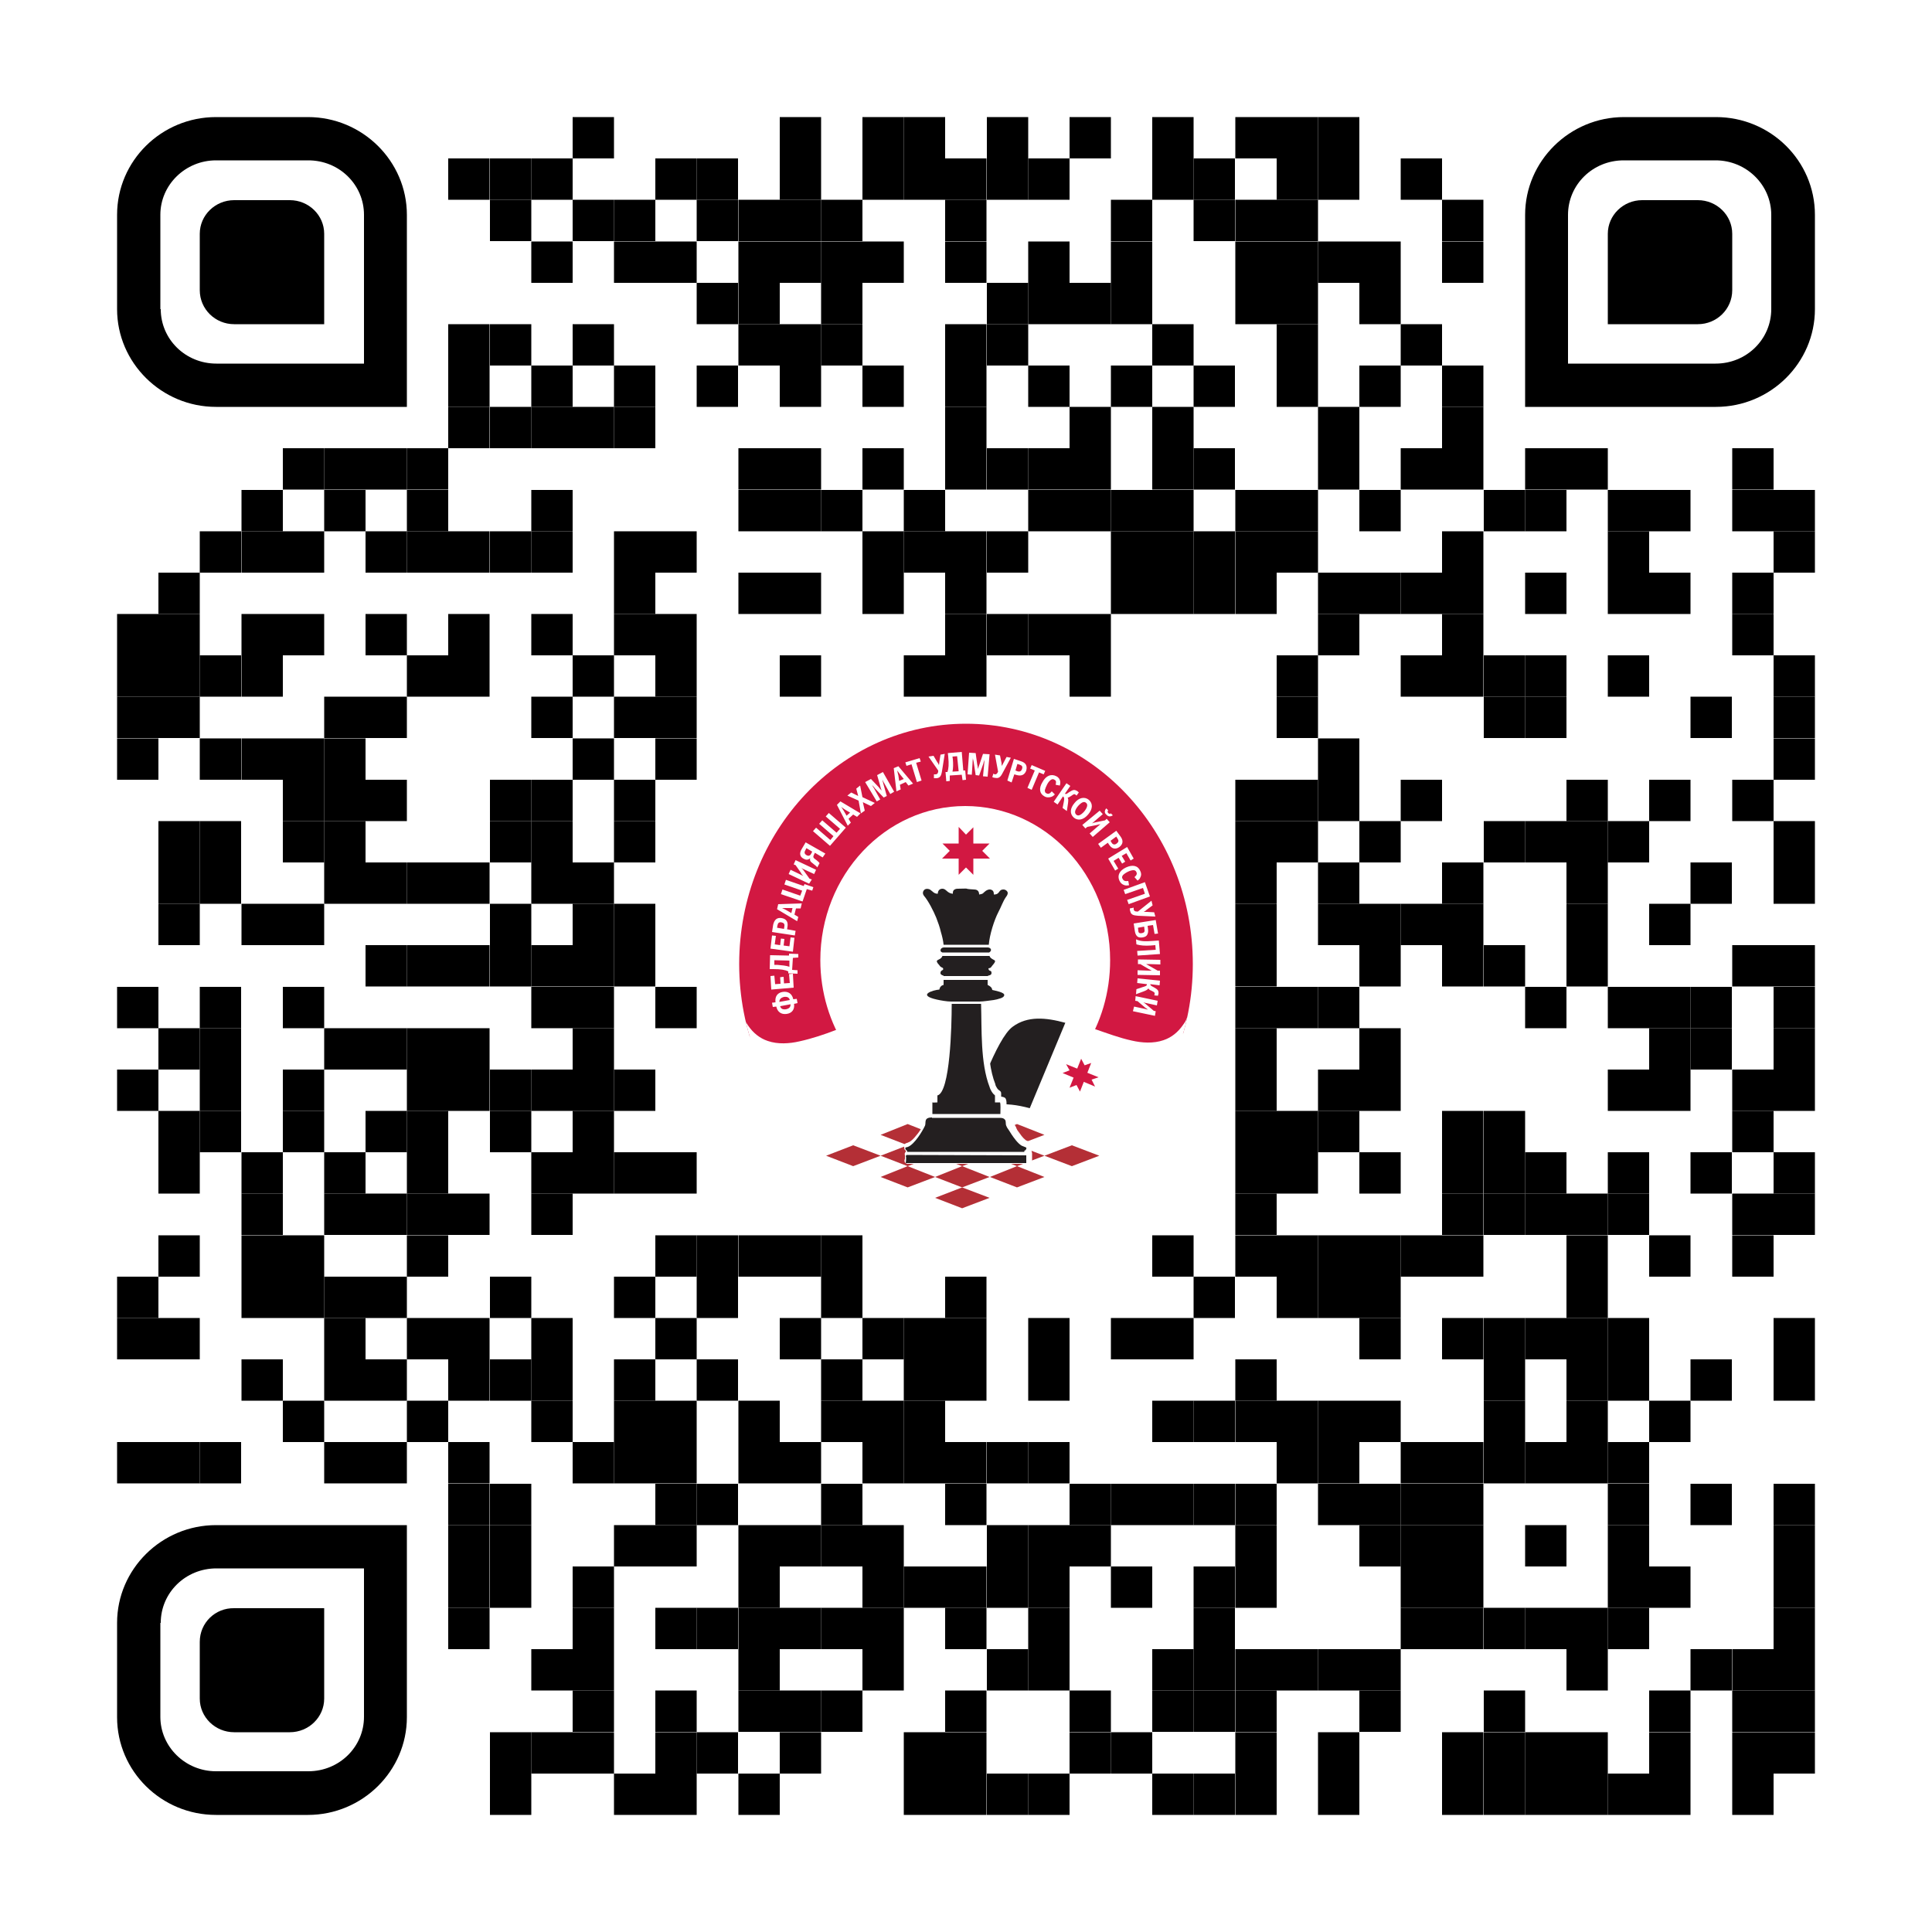 <?xml version="1.0" encoding="UTF-8"?> <svg xmlns="http://www.w3.org/2000/svg" xmlns:xlink="http://www.w3.org/1999/xlink" version="1.1" id="Layer_1" x="0px" y="0px" viewBox="0 0 500 500" style="enable-background:new 0 0 500 500;" xml:space="preserve"> <style type="text/css"> .st0{fill:#FFFFFF;} .st1{clip-path:url(#SVGID_00000123419034503328479160000010395148388036464782_);fill-rule:evenodd;clip-rule:evenodd;fill:#D21842;} .st2{clip-path:url(#SVGID_00000123419034503328479160000010395148388036464782_);fill-rule:evenodd;clip-rule:evenodd;fill:#FFFFFF;} .st3{clip-path:url(#SVGID_00000123419034503328479160000010395148388036464782_);} .st4{clip-path:url(#SVGID_00000123419034503328479160000010395148388036464782_);fill-rule:evenodd;clip-rule:evenodd;fill:#231F20;} .st5{fill-rule:evenodd;clip-rule:evenodd;fill:#B42F36;} .st6{fill-rule:evenodd;clip-rule:evenodd;fill:#D21842;} .st7{fill-rule:evenodd;clip-rule:evenodd;fill:#FFFFFF;} .st8{fill-rule:evenodd;clip-rule:evenodd;fill:#231F20;} </style> <path class="st0" d="M463.2,500H36.8C16.5,500,0,483.5,0,463.2V36.8C0,16.5,16.5,0,36.8,0h426.4C483.5,0,500,16.5,500,36.8v426.4 C500,483.5,483.5,500,463.2,500z"></path> <g> <rect x="148.2" y="30.3" width="10.7" height="10.7"></rect> <rect x="201.8" y="30.3" width="10.7" height="10.7"></rect> <rect x="223.2" y="30.3" width="10.7" height="10.7"></rect> <rect x="233.9" y="30.3" width="10.7" height="10.7"></rect> <rect x="255.4" y="30.3" width="10.7" height="10.7"></rect> <rect x="276.8" y="30.3" width="10.7" height="10.7"></rect> <rect x="298.2" y="30.3" width="10.7" height="10.7"></rect> <rect x="319.7" y="30.3" width="10.7" height="10.7"></rect> <rect x="330.4" y="30.3" width="10.7" height="10.7"></rect> <rect x="341.1" y="30.3" width="10.7" height="10.7"></rect> <rect x="116" y="41" width="10.7" height="10.7"></rect> <rect x="126.8" y="41" width="10.7" height="10.7"></rect> <rect x="137.5" y="41" width="10.7" height="10.7"></rect> <rect x="169.6" y="41" width="10.7" height="10.7"></rect> <rect x="180.3" y="41" width="10.7" height="10.7"></rect> <rect x="201.8" y="41" width="10.7" height="10.7"></rect> <rect x="223.2" y="41" width="10.7" height="10.7"></rect> <rect x="233.9" y="41" width="10.7" height="10.7"></rect> <rect x="244.6" y="41" width="10.7" height="10.7"></rect> <rect x="255.4" y="41" width="10.7" height="10.7"></rect> <rect x="266.1" y="41" width="10.7" height="10.7"></rect> <rect x="298.2" y="41" width="10.7" height="10.7"></rect> <rect x="308.9" y="41" width="10.7" height="10.7"></rect> <rect x="330.4" y="41" width="10.7" height="10.7"></rect> <rect x="341.1" y="41" width="10.7" height="10.7"></rect> <rect x="362.5" y="41" width="10.7" height="10.7"></rect> <rect x="126.8" y="51.7" width="10.7" height="10.7"></rect> <rect x="148.2" y="51.7" width="10.7" height="10.7"></rect> <rect x="158.9" y="51.7" width="10.7" height="10.7"></rect> <rect x="180.3" y="51.7" width="10.7" height="10.7"></rect> <rect x="191.1" y="51.7" width="10.7" height="10.7"></rect> <rect x="201.8" y="51.7" width="10.7" height="10.7"></rect> <rect x="212.5" y="51.7" width="10.7" height="10.7"></rect> <rect x="244.6" y="51.7" width="10.7" height="10.7"></rect> <rect x="287.5" y="51.7" width="10.7" height="10.7"></rect> <rect x="308.9" y="51.7" width="10.7" height="10.7"></rect> <rect x="319.7" y="51.7" width="10.7" height="10.7"></rect> <rect x="330.4" y="51.7" width="10.7" height="10.7"></rect> <rect x="373.2" y="51.7" width="10.7" height="10.7"></rect> <rect x="137.5" y="62.5" width="10.7" height="10.7"></rect> <rect x="158.9" y="62.5" width="10.7" height="10.7"></rect> <rect x="169.6" y="62.5" width="10.7" height="10.7"></rect> <rect x="191.1" y="62.5" width="10.7" height="10.7"></rect> <rect x="201.8" y="62.5" width="10.7" height="10.7"></rect> <rect x="212.5" y="62.5" width="10.7" height="10.7"></rect> <rect x="223.2" y="62.5" width="10.7" height="10.7"></rect> <rect x="244.6" y="62.5" width="10.7" height="10.7"></rect> <rect x="266.1" y="62.5" width="10.7" height="10.7"></rect> <rect x="287.5" y="62.5" width="10.7" height="10.7"></rect> <rect x="319.7" y="62.5" width="10.7" height="10.7"></rect> <rect x="330.4" y="62.5" width="10.7" height="10.7"></rect> <rect x="341.1" y="62.5" width="10.7" height="10.7"></rect> <rect x="351.8" y="62.5" width="10.7" height="10.7"></rect> <rect x="373.2" y="62.5" width="10.7" height="10.7"></rect> <rect x="180.3" y="73.2" width="10.7" height="10.7"></rect> <rect x="191.1" y="73.2" width="10.7" height="10.7"></rect> <rect x="212.5" y="73.2" width="10.7" height="10.7"></rect> <rect x="255.4" y="73.2" width="10.7" height="10.7"></rect> <rect x="266.1" y="73.2" width="10.7" height="10.7"></rect> <rect x="276.8" y="73.2" width="10.7" height="10.7"></rect> <rect x="287.5" y="73.2" width="10.7" height="10.7"></rect> <rect x="319.7" y="73.2" width="10.7" height="10.7"></rect> <rect x="330.4" y="73.2" width="10.7" height="10.7"></rect> <rect x="351.8" y="73.2" width="10.7" height="10.7"></rect> <rect x="116" y="83.9" width="10.7" height="10.7"></rect> <rect x="126.8" y="83.9" width="10.7" height="10.7"></rect> <rect x="148.2" y="83.9" width="10.7" height="10.7"></rect> <rect x="191.1" y="83.9" width="10.7" height="10.7"></rect> <rect x="201.8" y="83.9" width="10.7" height="10.7"></rect> <rect x="212.5" y="83.9" width="10.7" height="10.7"></rect> <rect x="244.6" y="83.9" width="10.7" height="10.7"></rect> <rect x="255.4" y="83.9" width="10.7" height="10.7"></rect> <rect x="298.2" y="83.9" width="10.7" height="10.7"></rect> <rect x="330.4" y="83.9" width="10.7" height="10.7"></rect> <rect x="362.5" y="83.9" width="10.7" height="10.7"></rect> <rect x="116" y="94.6" width="10.7" height="10.7"></rect> <rect x="137.5" y="94.6" width="10.7" height="10.7"></rect> <rect x="158.9" y="94.6" width="10.7" height="10.7"></rect> <rect x="180.3" y="94.6" width="10.7" height="10.7"></rect> <rect x="201.8" y="94.6" width="10.7" height="10.7"></rect> <rect x="223.2" y="94.6" width="10.7" height="10.7"></rect> <rect x="244.6" y="94.6" width="10.7" height="10.7"></rect> <rect x="266.1" y="94.6" width="10.7" height="10.7"></rect> <rect x="287.5" y="94.6" width="10.7" height="10.7"></rect> <rect x="308.9" y="94.6" width="10.7" height="10.7"></rect> <rect x="330.4" y="94.6" width="10.7" height="10.7"></rect> <rect x="351.8" y="94.6" width="10.7" height="10.7"></rect> <rect x="373.2" y="94.6" width="10.7" height="10.7"></rect> <rect x="116" y="105.3" width="10.7" height="10.7"></rect> <rect x="126.8" y="105.3" width="10.7" height="10.7"></rect> <rect x="137.5" y="105.3" width="10.7" height="10.7"></rect> <rect x="148.2" y="105.3" width="10.7" height="10.7"></rect> <rect x="158.9" y="105.3" width="10.7" height="10.7"></rect> <rect x="244.6" y="105.3" width="10.7" height="10.7"></rect> <rect x="276.8" y="105.3" width="10.7" height="10.7"></rect> <rect x="298.2" y="105.3" width="10.7" height="10.7"></rect> <rect x="341.1" y="105.3" width="10.7" height="10.7"></rect> <rect x="373.2" y="105.3" width="10.7" height="10.7"></rect> <rect x="73.2" y="116" width="10.7" height="10.7"></rect> <rect x="83.9" y="116" width="10.7" height="10.7"></rect> <rect x="94.6" y="116" width="10.7" height="10.7"></rect> <rect x="105.3" y="116" width="10.7" height="10.7"></rect> <rect x="191.1" y="116" width="10.7" height="10.7"></rect> <rect x="201.8" y="116" width="10.7" height="10.7"></rect> <rect x="223.2" y="116" width="10.7" height="10.7"></rect> <rect x="244.6" y="116" width="10.7" height="10.7"></rect> <rect x="255.4" y="116" width="10.7" height="10.7"></rect> <rect x="266.1" y="116" width="10.7" height="10.7"></rect> <rect x="276.8" y="116" width="10.7" height="10.7"></rect> <rect x="298.2" y="116" width="10.7" height="10.7"></rect> <rect x="308.9" y="116" width="10.7" height="10.7"></rect> <rect x="341.1" y="116" width="10.7" height="10.7"></rect> <rect x="362.5" y="116" width="10.7" height="10.7"></rect> <rect x="373.2" y="116" width="10.7" height="10.7"></rect> <rect x="394.7" y="116" width="10.7" height="10.7"></rect> <rect x="405.4" y="116" width="10.7" height="10.7"></rect> <rect x="448.3" y="116" width="10.7" height="10.7"></rect> <rect x="62.5" y="126.8" width="10.7" height="10.7"></rect> <rect x="83.9" y="126.8" width="10.7" height="10.7"></rect> <rect x="105.3" y="126.8" width="10.7" height="10.7"></rect> <rect x="137.5" y="126.8" width="10.7" height="10.7"></rect> <rect x="191.1" y="126.8" width="10.7" height="10.7"></rect> <rect x="201.8" y="126.8" width="10.7" height="10.7"></rect> <rect x="212.5" y="126.8" width="10.7" height="10.7"></rect> <rect x="233.9" y="126.8" width="10.7" height="10.7"></rect> <rect x="266.1" y="126.8" width="10.7" height="10.7"></rect> <rect x="276.8" y="126.8" width="10.7" height="10.7"></rect> <rect x="287.5" y="126.8" width="10.7" height="10.7"></rect> <rect x="298.2" y="126.8" width="10.7" height="10.7"></rect> <rect x="319.7" y="126.8" width="10.7" height="10.7"></rect> <rect x="330.4" y="126.8" width="10.7" height="10.7"></rect> <rect x="351.8" y="126.8" width="10.7" height="10.7"></rect> <rect x="384" y="126.8" width="10.7" height="10.7"></rect> <rect x="394.7" y="126.8" width="10.7" height="10.7"></rect> <rect x="416.1" y="126.8" width="10.7" height="10.7"></rect> <rect x="426.8" y="126.8" width="10.7" height="10.7"></rect> <rect x="448.3" y="126.8" width="10.7" height="10.7"></rect> <rect x="459" y="126.8" width="10.7" height="10.7"></rect> <rect x="51.7" y="137.5" width="10.7" height="10.7"></rect> <rect x="62.5" y="137.5" width="10.7" height="10.7"></rect> <rect x="73.2" y="137.5" width="10.7" height="10.7"></rect> <rect x="94.6" y="137.5" width="10.7" height="10.7"></rect> <rect x="105.3" y="137.5" width="10.7" height="10.7"></rect> <rect x="116" y="137.5" width="10.7" height="10.7"></rect> <rect x="126.8" y="137.5" width="10.7" height="10.7"></rect> <rect x="137.5" y="137.5" width="10.7" height="10.7"></rect> <rect x="158.9" y="137.5" width="10.7" height="10.7"></rect> <rect x="169.6" y="137.5" width="10.7" height="10.7"></rect> <rect x="223.2" y="137.5" width="10.7" height="10.7"></rect> <rect x="233.9" y="137.5" width="10.7" height="10.7"></rect> <rect x="244.6" y="137.5" width="10.7" height="10.7"></rect> <rect x="255.4" y="137.5" width="10.7" height="10.7"></rect> <rect x="287.5" y="137.5" width="10.7" height="10.7"></rect> <rect x="298.2" y="137.5" width="10.7" height="10.7"></rect> <rect x="308.9" y="137.5" width="10.7" height="10.7"></rect> <rect x="319.7" y="137.5" width="10.7" height="10.7"></rect> <rect x="330.4" y="137.5" width="10.7" height="10.7"></rect> <rect x="373.2" y="137.5" width="10.7" height="10.7"></rect> <rect x="416.1" y="137.5" width="10.7" height="10.7"></rect> <rect x="459" y="137.5" width="10.7" height="10.7"></rect> <rect x="41" y="148.2" width="10.7" height="10.7"></rect> <rect x="158.9" y="148.2" width="10.7" height="10.7"></rect> <rect x="191.1" y="148.2" width="10.7" height="10.7"></rect> <rect x="201.8" y="148.2" width="10.7" height="10.7"></rect> <rect x="223.2" y="148.2" width="10.7" height="10.7"></rect> <rect x="244.6" y="148.2" width="10.7" height="10.7"></rect> <rect x="287.5" y="148.2" width="10.7" height="10.7"></rect> <rect x="298.2" y="148.2" width="10.7" height="10.7"></rect> <rect x="308.9" y="148.2" width="10.7" height="10.7"></rect> <rect x="319.7" y="148.2" width="10.7" height="10.7"></rect> <rect x="341.1" y="148.2" width="10.7" height="10.7"></rect> <rect x="351.8" y="148.2" width="10.7" height="10.7"></rect> <rect x="362.5" y="148.2" width="10.7" height="10.7"></rect> <rect x="373.2" y="148.2" width="10.7" height="10.7"></rect> <rect x="394.7" y="148.2" width="10.7" height="10.7"></rect> <rect x="416.1" y="148.2" width="10.7" height="10.7"></rect> <rect x="426.8" y="148.2" width="10.7" height="10.7"></rect> <rect x="448.3" y="148.2" width="10.7" height="10.7"></rect> <rect x="30.3" y="158.9" width="10.7" height="10.7"></rect> <rect x="41" y="158.9" width="10.7" height="10.7"></rect> <rect x="62.5" y="158.9" width="10.7" height="10.7"></rect> <rect x="73.2" y="158.9" width="10.7" height="10.7"></rect> <rect x="94.6" y="158.9" width="10.7" height="10.7"></rect> <rect x="116" y="158.9" width="10.7" height="10.7"></rect> <rect x="137.5" y="158.9" width="10.7" height="10.7"></rect> <rect x="158.9" y="158.9" width="10.7" height="10.7"></rect> <rect x="169.6" y="158.9" width="10.7" height="10.7"></rect> <rect x="244.6" y="158.9" width="10.7" height="10.7"></rect> <rect x="255.4" y="158.9" width="10.7" height="10.7"></rect> <rect x="266.1" y="158.9" width="10.7" height="10.7"></rect> <rect x="276.8" y="158.9" width="10.7" height="10.7"></rect> <rect x="341.1" y="158.9" width="10.7" height="10.7"></rect> <rect x="373.2" y="158.9" width="10.7" height="10.7"></rect> <rect x="448.3" y="158.9" width="10.7" height="10.7"></rect> <rect x="30.3" y="169.6" width="10.7" height="10.7"></rect> <rect x="41" y="169.6" width="10.7" height="10.7"></rect> <rect x="51.7" y="169.6" width="10.7" height="10.7"></rect> <rect x="62.5" y="169.6" width="10.7" height="10.7"></rect> <rect x="105.3" y="169.6" width="10.7" height="10.7"></rect> <rect x="116" y="169.6" width="10.7" height="10.7"></rect> <rect x="148.2" y="169.6" width="10.7" height="10.7"></rect> <rect x="169.6" y="169.6" width="10.7" height="10.7"></rect> <rect x="201.8" y="169.6" width="10.7" height="10.7"></rect> <rect x="233.9" y="169.6" width="10.7" height="10.7"></rect> <rect x="244.6" y="169.6" width="10.7" height="10.7"></rect> <rect x="276.8" y="169.6" width="10.7" height="10.7"></rect> <rect x="330.4" y="169.6" width="10.7" height="10.7"></rect> <rect x="362.5" y="169.6" width="10.7" height="10.7"></rect> <rect x="373.2" y="169.6" width="10.7" height="10.7"></rect> <rect x="384" y="169.6" width="10.7" height="10.7"></rect> <rect x="394.7" y="169.6" width="10.7" height="10.7"></rect> <rect x="416.1" y="169.6" width="10.7" height="10.7"></rect> <rect x="459" y="169.6" width="10.7" height="10.7"></rect> <rect x="30.3" y="180.3" width="10.7" height="10.7"></rect> <rect x="41" y="180.3" width="10.7" height="10.7"></rect> <rect x="83.9" y="180.3" width="10.7" height="10.7"></rect> <rect x="94.6" y="180.3" width="10.7" height="10.7"></rect> <rect x="137.5" y="180.3" width="10.7" height="10.7"></rect> <rect x="158.9" y="180.3" width="10.7" height="10.7"></rect> <rect x="169.6" y="180.3" width="10.7" height="10.7"></rect> <rect x="330.4" y="180.3" width="10.7" height="10.7"></rect> <rect x="384" y="180.3" width="10.7" height="10.7"></rect> <rect x="394.7" y="180.3" width="10.7" height="10.7"></rect> <rect x="437.5" y="180.3" width="10.7" height="10.7"></rect> <rect x="459" y="180.3" width="10.7" height="10.7"></rect> <rect x="30.3" y="191.1" width="10.7" height="10.7"></rect> <rect x="51.7" y="191.1" width="10.7" height="10.7"></rect> <rect x="62.5" y="191.1" width="10.7" height="10.7"></rect> <rect x="73.2" y="191.1" width="10.7" height="10.7"></rect> <rect x="83.9" y="191.1" width="10.7" height="10.7"></rect> <rect x="148.2" y="191.1" width="10.7" height="10.7"></rect> <rect x="169.6" y="191.1" width="10.7" height="10.7"></rect> <rect x="341.1" y="191.1" width="10.7" height="10.7"></rect> <rect x="459" y="191.1" width="10.7" height="10.7"></rect> <rect x="73.2" y="201.8" width="10.7" height="10.7"></rect> <rect x="83.9" y="201.8" width="10.7" height="10.7"></rect> <rect x="94.6" y="201.8" width="10.7" height="10.7"></rect> <rect x="126.8" y="201.8" width="10.7" height="10.7"></rect> <rect x="137.5" y="201.8" width="10.7" height="10.7"></rect> <rect x="158.9" y="201.8" width="10.7" height="10.7"></rect> <rect x="319.7" y="201.8" width="10.7" height="10.7"></rect> <rect x="330.4" y="201.8" width="10.7" height="10.7"></rect> <rect x="341.1" y="201.8" width="10.7" height="10.7"></rect> <rect x="362.5" y="201.8" width="10.7" height="10.7"></rect> <rect x="405.4" y="201.8" width="10.7" height="10.7"></rect> <rect x="426.8" y="201.8" width="10.7" height="10.7"></rect> <rect x="448.3" y="201.8" width="10.7" height="10.7"></rect> <rect x="41" y="212.5" width="10.7" height="10.7"></rect> <rect x="51.7" y="212.5" width="10.7" height="10.7"></rect> <rect x="73.2" y="212.5" width="10.7" height="10.7"></rect> <rect x="83.9" y="212.5" width="10.7" height="10.7"></rect> <rect x="126.8" y="212.5" width="10.7" height="10.7"></rect> <rect x="137.5" y="212.5" width="10.7" height="10.7"></rect> <rect x="158.9" y="212.5" width="10.7" height="10.7"></rect> <rect x="319.7" y="212.5" width="10.7" height="10.7"></rect> <rect x="330.4" y="212.5" width="10.7" height="10.7"></rect> <rect x="351.8" y="212.5" width="10.7" height="10.7"></rect> <rect x="384" y="212.5" width="10.7" height="10.7"></rect> <rect x="394.7" y="212.5" width="10.7" height="10.7"></rect> <rect x="405.4" y="212.5" width="10.7" height="10.7"></rect> <rect x="416.1" y="212.5" width="10.7" height="10.7"></rect> <rect x="459" y="212.5" width="10.7" height="10.7"></rect> <rect x="41" y="223.2" width="10.7" height="10.7"></rect> <rect x="51.7" y="223.2" width="10.7" height="10.7"></rect> <rect x="83.9" y="223.2" width="10.7" height="10.7"></rect> <rect x="94.6" y="223.2" width="10.7" height="10.7"></rect> <rect x="105.3" y="223.2" width="10.7" height="10.7"></rect> <rect x="116" y="223.2" width="10.7" height="10.7"></rect> <rect x="137.5" y="223.2" width="10.7" height="10.7"></rect> <rect x="148.2" y="223.2" width="10.7" height="10.7"></rect> <rect x="319.7" y="223.2" width="10.7" height="10.7"></rect> <rect x="341.1" y="223.2" width="10.7" height="10.7"></rect> <rect x="373.2" y="223.2" width="10.7" height="10.7"></rect> <rect x="405.4" y="223.2" width="10.7" height="10.7"></rect> <rect x="437.5" y="223.2" width="10.7" height="10.7"></rect> <rect x="459" y="223.2" width="10.7" height="10.7"></rect> <rect x="41" y="233.9" width="10.7" height="10.7"></rect> <rect x="62.5" y="233.9" width="10.7" height="10.7"></rect> <rect x="73.2" y="233.9" width="10.7" height="10.7"></rect> <rect x="126.8" y="233.9" width="10.7" height="10.7"></rect> <rect x="148.2" y="233.9" width="10.7" height="10.7"></rect> <rect x="158.9" y="233.9" width="10.7" height="10.7"></rect> <rect x="319.7" y="233.9" width="10.7" height="10.7"></rect> <rect x="341.1" y="233.9" width="10.7" height="10.7"></rect> <rect x="351.8" y="233.9" width="10.7" height="10.7"></rect> <rect x="362.5" y="233.9" width="10.7" height="10.7"></rect> <rect x="373.2" y="233.9" width="10.7" height="10.7"></rect> <rect x="405.4" y="233.9" width="10.7" height="10.7"></rect> <rect x="426.8" y="233.9" width="10.7" height="10.7"></rect> <rect x="94.6" y="244.6" width="10.7" height="10.7"></rect> <rect x="105.3" y="244.6" width="10.7" height="10.7"></rect> <rect x="116" y="244.6" width="10.7" height="10.7"></rect> <rect x="126.8" y="244.6" width="10.7" height="10.7"></rect> <rect x="137.5" y="244.6" width="10.7" height="10.7"></rect> <rect x="148.2" y="244.6" width="10.7" height="10.7"></rect> <rect x="158.9" y="244.6" width="10.7" height="10.7"></rect> <rect x="319.7" y="244.6" width="10.7" height="10.7"></rect> <rect x="351.8" y="244.6" width="10.7" height="10.7"></rect> <rect x="373.2" y="244.6" width="10.7" height="10.7"></rect> <rect x="384" y="244.6" width="10.7" height="10.7"></rect> <rect x="405.4" y="244.6" width="10.7" height="10.7"></rect> <rect x="448.3" y="244.6" width="10.7" height="10.7"></rect> <rect x="459" y="244.6" width="10.7" height="10.7"></rect> <rect x="30.3" y="255.4" width="10.7" height="10.7"></rect> <rect x="51.7" y="255.4" width="10.7" height="10.7"></rect> <rect x="73.2" y="255.4" width="10.7" height="10.7"></rect> <rect x="137.5" y="255.4" width="10.7" height="10.7"></rect> <rect x="148.2" y="255.4" width="10.7" height="10.7"></rect> <rect x="169.6" y="255.4" width="10.7" height="10.7"></rect> <rect x="319.7" y="255.4" width="10.7" height="10.7"></rect> <rect x="330.4" y="255.4" width="10.7" height="10.7"></rect> <rect x="341.1" y="255.4" width="10.7" height="10.7"></rect> <rect x="394.7" y="255.4" width="10.7" height="10.7"></rect> <rect x="416.1" y="255.4" width="10.7" height="10.7"></rect> <rect x="426.8" y="255.4" width="10.7" height="10.7"></rect> <rect x="437.5" y="255.4" width="10.7" height="10.7"></rect> <rect x="459" y="255.4" width="10.7" height="10.7"></rect> <rect x="41" y="266.1" width="10.7" height="10.7"></rect> <rect x="51.7" y="266.1" width="10.7" height="10.7"></rect> <rect x="83.9" y="266.1" width="10.7" height="10.7"></rect> <rect x="94.6" y="266.1" width="10.7" height="10.7"></rect> <rect x="105.3" y="266.1" width="10.7" height="10.7"></rect> <rect x="116" y="266.1" width="10.7" height="10.7"></rect> <rect x="148.2" y="266.1" width="10.7" height="10.7"></rect> <rect x="319.7" y="266.1" width="10.7" height="10.7"></rect> <rect x="351.8" y="266.1" width="10.7" height="10.7"></rect> <rect x="426.8" y="266.1" width="10.7" height="10.7"></rect> <rect x="437.5" y="266.1" width="10.7" height="10.7"></rect> <rect x="459" y="266.1" width="10.7" height="10.7"></rect> <rect x="30.3" y="276.8" width="10.7" height="10.7"></rect> <rect x="51.7" y="276.8" width="10.7" height="10.7"></rect> <rect x="73.2" y="276.8" width="10.7" height="10.7"></rect> <rect x="105.3" y="276.8" width="10.7" height="10.7"></rect> <rect x="116" y="276.8" width="10.7" height="10.7"></rect> <rect x="126.8" y="276.8" width="10.7" height="10.7"></rect> <rect x="137.5" y="276.8" width="10.7" height="10.7"></rect> <rect x="148.2" y="276.8" width="10.7" height="10.7"></rect> <rect x="158.9" y="276.8" width="10.7" height="10.7"></rect> <rect x="319.7" y="276.8" width="10.7" height="10.7"></rect> <rect x="341.1" y="276.8" width="10.7" height="10.7"></rect> <rect x="351.8" y="276.8" width="10.7" height="10.7"></rect> <rect x="416.1" y="276.8" width="10.7" height="10.7"></rect> <rect x="426.8" y="276.8" width="10.7" height="10.7"></rect> <rect x="448.3" y="276.8" width="10.7" height="10.7"></rect> <rect x="459" y="276.8" width="10.7" height="10.7"></rect> <rect x="41" y="287.5" width="10.7" height="10.7"></rect> <rect x="51.7" y="287.5" width="10.7" height="10.7"></rect> <rect x="73.2" y="287.5" width="10.7" height="10.7"></rect> <rect x="94.6" y="287.5" width="10.7" height="10.7"></rect> <rect x="105.3" y="287.5" width="10.7" height="10.7"></rect> <rect x="126.8" y="287.5" width="10.7" height="10.7"></rect> <rect x="148.2" y="287.5" width="10.7" height="10.7"></rect> <rect x="319.7" y="287.5" width="10.7" height="10.7"></rect> <rect x="330.4" y="287.5" width="10.7" height="10.7"></rect> <rect x="341.1" y="287.5" width="10.7" height="10.7"></rect> <rect x="373.2" y="287.5" width="10.7" height="10.7"></rect> <rect x="384" y="287.5" width="10.7" height="10.7"></rect> <rect x="448.3" y="287.5" width="10.7" height="10.7"></rect> <rect x="41" y="298.2" width="10.7" height="10.7"></rect> <rect x="62.5" y="298.2" width="10.7" height="10.7"></rect> <rect x="83.9" y="298.2" width="10.7" height="10.7"></rect> <rect x="105.3" y="298.2" width="10.7" height="10.7"></rect> <rect x="137.5" y="298.2" width="10.7" height="10.7"></rect> <rect x="148.2" y="298.2" width="10.7" height="10.7"></rect> <rect x="158.9" y="298.2" width="10.7" height="10.7"></rect> <rect x="169.6" y="298.2" width="10.7" height="10.7"></rect> <rect x="319.7" y="298.2" width="10.7" height="10.7"></rect> <rect x="330.4" y="298.2" width="10.7" height="10.7"></rect> <rect x="351.8" y="298.2" width="10.7" height="10.7"></rect> <rect x="373.2" y="298.2" width="10.7" height="10.7"></rect> <rect x="384" y="298.2" width="10.7" height="10.7"></rect> <rect x="394.7" y="298.2" width="10.7" height="10.7"></rect> <rect x="416.1" y="298.2" width="10.7" height="10.7"></rect> <rect x="437.5" y="298.2" width="10.7" height="10.7"></rect> <rect x="459" y="298.2" width="10.7" height="10.7"></rect> <rect x="62.5" y="308.9" width="10.7" height="10.7"></rect> <rect x="83.9" y="308.9" width="10.7" height="10.7"></rect> <rect x="94.6" y="308.9" width="10.7" height="10.7"></rect> <rect x="105.3" y="308.9" width="10.7" height="10.7"></rect> <rect x="116" y="308.9" width="10.7" height="10.7"></rect> <rect x="137.5" y="308.9" width="10.7" height="10.7"></rect> <rect x="319.7" y="308.9" width="10.7" height="10.7"></rect> <rect x="373.2" y="308.9" width="10.7" height="10.7"></rect> <rect x="384" y="308.9" width="10.7" height="10.7"></rect> <rect x="394.7" y="308.9" width="10.7" height="10.7"></rect> <rect x="405.4" y="308.9" width="10.7" height="10.7"></rect> <rect x="416.1" y="308.9" width="10.7" height="10.7"></rect> <rect x="448.3" y="308.9" width="10.7" height="10.7"></rect> <rect x="459" y="308.9" width="10.7" height="10.7"></rect> <rect x="41" y="319.7" width="10.7" height="10.7"></rect> <rect x="62.5" y="319.7" width="10.7" height="10.7"></rect> <rect x="73.2" y="319.7" width="10.7" height="10.7"></rect> <rect x="105.3" y="319.7" width="10.7" height="10.7"></rect> <rect x="169.6" y="319.7" width="10.7" height="10.7"></rect> <rect x="180.3" y="319.7" width="10.7" height="10.7"></rect> <rect x="191.1" y="319.7" width="10.7" height="10.7"></rect> <rect x="201.8" y="319.7" width="10.7" height="10.7"></rect> <rect x="212.5" y="319.7" width="10.7" height="10.7"></rect> <rect x="298.2" y="319.7" width="10.7" height="10.7"></rect> <rect x="319.7" y="319.7" width="10.7" height="10.7"></rect> <rect x="330.4" y="319.7" width="10.7" height="10.7"></rect> <rect x="341.1" y="319.7" width="10.7" height="10.7"></rect> <rect x="351.8" y="319.7" width="10.7" height="10.7"></rect> <rect x="362.5" y="319.7" width="10.7" height="10.7"></rect> <rect x="373.2" y="319.7" width="10.7" height="10.7"></rect> <rect x="405.4" y="319.7" width="10.7" height="10.7"></rect> <rect x="426.8" y="319.7" width="10.7" height="10.7"></rect> <rect x="448.3" y="319.7" width="10.7" height="10.7"></rect> <rect x="30.3" y="330.4" width="10.7" height="10.7"></rect> <rect x="62.5" y="330.4" width="10.7" height="10.7"></rect> <rect x="73.2" y="330.4" width="10.7" height="10.7"></rect> <rect x="83.9" y="330.4" width="10.7" height="10.7"></rect> <rect x="94.6" y="330.4" width="10.7" height="10.7"></rect> <rect x="126.8" y="330.4" width="10.7" height="10.7"></rect> <rect x="158.9" y="330.4" width="10.7" height="10.7"></rect> <rect x="180.3" y="330.4" width="10.7" height="10.7"></rect> <rect x="212.5" y="330.4" width="10.7" height="10.7"></rect> <rect x="244.6" y="330.4" width="10.7" height="10.7"></rect> <rect x="308.9" y="330.4" width="10.7" height="10.7"></rect> <rect x="330.4" y="330.4" width="10.7" height="10.7"></rect> <rect x="341.1" y="330.4" width="10.7" height="10.7"></rect> <rect x="351.8" y="330.4" width="10.7" height="10.7"></rect> <rect x="405.4" y="330.4" width="10.7" height="10.7"></rect> <rect x="30.3" y="341.1" width="10.7" height="10.7"></rect> <rect x="41" y="341.1" width="10.7" height="10.7"></rect> <rect x="83.9" y="341.1" width="10.7" height="10.7"></rect> <rect x="105.3" y="341.1" width="10.7" height="10.7"></rect> <rect x="116" y="341.1" width="10.7" height="10.7"></rect> <rect x="137.5" y="341.1" width="10.7" height="10.7"></rect> <rect x="169.6" y="341.1" width="10.7" height="10.7"></rect> <rect x="201.8" y="341.1" width="10.7" height="10.7"></rect> <rect x="223.2" y="341.1" width="10.7" height="10.7"></rect> <rect x="233.9" y="341.1" width="10.7" height="10.7"></rect> <rect x="244.6" y="341.1" width="10.7" height="10.7"></rect> <rect x="266.1" y="341.1" width="10.7" height="10.7"></rect> <rect x="287.5" y="341.1" width="10.7" height="10.7"></rect> <rect x="298.2" y="341.1" width="10.7" height="10.7"></rect> <rect x="351.8" y="341.1" width="10.7" height="10.7"></rect> <rect x="373.2" y="341.1" width="10.7" height="10.7"></rect> <rect x="384" y="341.1" width="10.7" height="10.7"></rect> <rect x="394.7" y="341.1" width="10.7" height="10.7"></rect> <rect x="405.4" y="341.1" width="10.7" height="10.7"></rect> <rect x="416.1" y="341.1" width="10.7" height="10.7"></rect> <rect x="459" y="341.1" width="10.7" height="10.7"></rect> <rect x="62.5" y="351.8" width="10.7" height="10.7"></rect> <rect x="83.9" y="351.8" width="10.7" height="10.7"></rect> <rect x="94.6" y="351.8" width="10.7" height="10.7"></rect> <rect x="116" y="351.8" width="10.7" height="10.7"></rect> <rect x="126.8" y="351.8" width="10.7" height="10.7"></rect> <rect x="137.5" y="351.8" width="10.7" height="10.7"></rect> <rect x="158.9" y="351.8" width="10.7" height="10.7"></rect> <rect x="180.3" y="351.8" width="10.7" height="10.7"></rect> <rect x="212.5" y="351.8" width="10.7" height="10.7"></rect> <rect x="233.9" y="351.8" width="10.7" height="10.7"></rect> <rect x="244.6" y="351.8" width="10.7" height="10.7"></rect> <rect x="266.1" y="351.8" width="10.7" height="10.7"></rect> <rect x="319.7" y="351.8" width="10.7" height="10.7"></rect> <rect x="384" y="351.8" width="10.7" height="10.7"></rect> <rect x="405.4" y="351.8" width="10.7" height="10.7"></rect> <rect x="416.1" y="351.8" width="10.7" height="10.7"></rect> <rect x="437.5" y="351.8" width="10.7" height="10.7"></rect> <rect x="459" y="351.8" width="10.7" height="10.7"></rect> <rect x="73.2" y="362.5" width="10.7" height="10.7"></rect> <rect x="105.3" y="362.5" width="10.7" height="10.7"></rect> <rect x="137.5" y="362.5" width="10.7" height="10.7"></rect> <rect x="158.9" y="362.5" width="10.7" height="10.7"></rect> <rect x="169.6" y="362.5" width="10.7" height="10.7"></rect> <rect x="191.1" y="362.5" width="10.7" height="10.7"></rect> <rect x="212.5" y="362.5" width="10.7" height="10.7"></rect> <rect x="223.2" y="362.5" width="10.7" height="10.7"></rect> <rect x="233.9" y="362.5" width="10.7" height="10.7"></rect> <rect x="298.2" y="362.5" width="10.7" height="10.7"></rect> <rect x="308.9" y="362.5" width="10.7" height="10.7"></rect> <rect x="319.7" y="362.5" width="10.7" height="10.7"></rect> <rect x="330.4" y="362.5" width="10.7" height="10.7"></rect> <rect x="341.1" y="362.5" width="10.7" height="10.7"></rect> <rect x="351.8" y="362.5" width="10.7" height="10.7"></rect> <rect x="384" y="362.5" width="10.7" height="10.7"></rect> <rect x="405.4" y="362.5" width="10.7" height="10.7"></rect> <rect x="426.8" y="362.5" width="10.7" height="10.7"></rect> <rect x="30.3" y="373.2" width="10.7" height="10.7"></rect> <rect x="41" y="373.2" width="10.7" height="10.7"></rect> <rect x="51.7" y="373.2" width="10.7" height="10.7"></rect> <rect x="83.9" y="373.2" width="10.7" height="10.7"></rect> <rect x="94.6" y="373.2" width="10.7" height="10.7"></rect> <rect x="116" y="373.2" width="10.7" height="10.7"></rect> <rect x="148.2" y="373.2" width="10.7" height="10.7"></rect> <rect x="158.9" y="373.2" width="10.7" height="10.7"></rect> <rect x="169.6" y="373.2" width="10.7" height="10.7"></rect> <rect x="191.1" y="373.2" width="10.7" height="10.7"></rect> <rect x="201.8" y="373.2" width="10.7" height="10.7"></rect> <rect x="223.2" y="373.2" width="10.7" height="10.7"></rect> <rect x="233.9" y="373.2" width="10.7" height="10.7"></rect> <rect x="244.6" y="373.2" width="10.7" height="10.7"></rect> <rect x="255.4" y="373.2" width="10.7" height="10.7"></rect> <rect x="266.1" y="373.2" width="10.7" height="10.7"></rect> <rect x="330.4" y="373.2" width="10.7" height="10.7"></rect> <rect x="341.1" y="373.2" width="10.7" height="10.7"></rect> <rect x="362.5" y="373.2" width="10.7" height="10.7"></rect> <rect x="373.2" y="373.2" width="10.7" height="10.7"></rect> <rect x="384" y="373.2" width="10.7" height="10.7"></rect> <rect x="394.7" y="373.2" width="10.7" height="10.7"></rect> <rect x="405.4" y="373.2" width="10.7" height="10.7"></rect> <rect x="416.1" y="373.2" width="10.7" height="10.7"></rect> <rect x="116" y="384" width="10.7" height="10.7"></rect> <rect x="126.8" y="384" width="10.7" height="10.7"></rect> <rect x="169.6" y="384" width="10.7" height="10.7"></rect> <rect x="180.3" y="384" width="10.7" height="10.7"></rect> <rect x="212.5" y="384" width="10.7" height="10.7"></rect> <rect x="244.6" y="384" width="10.7" height="10.7"></rect> <rect x="276.8" y="384" width="10.7" height="10.7"></rect> <rect x="287.5" y="384" width="10.7" height="10.7"></rect> <rect x="298.2" y="384" width="10.7" height="10.7"></rect> <rect x="308.9" y="384" width="10.7" height="10.7"></rect> <rect x="319.7" y="384" width="10.7" height="10.7"></rect> <rect x="341.1" y="384" width="10.7" height="10.7"></rect> <rect x="351.8" y="384" width="10.7" height="10.7"></rect> <rect x="362.5" y="384" width="10.7" height="10.7"></rect> <rect x="373.2" y="384" width="10.7" height="10.7"></rect> <rect x="416.1" y="384" width="10.7" height="10.7"></rect> <rect x="437.5" y="384" width="10.7" height="10.7"></rect> <rect x="459" y="384" width="10.7" height="10.7"></rect> <rect x="116" y="394.7" width="10.7" height="10.7"></rect> <rect x="126.8" y="394.7" width="10.7" height="10.7"></rect> <rect x="158.9" y="394.7" width="10.7" height="10.7"></rect> <rect x="169.6" y="394.7" width="10.7" height="10.7"></rect> <rect x="191.1" y="394.7" width="10.7" height="10.7"></rect> <rect x="201.8" y="394.7" width="10.7" height="10.7"></rect> <rect x="212.5" y="394.7" width="10.7" height="10.7"></rect> <rect x="223.2" y="394.7" width="10.7" height="10.7"></rect> <rect x="255.4" y="394.7" width="10.7" height="10.7"></rect> <rect x="266.1" y="394.7" width="10.7" height="10.7"></rect> <rect x="276.8" y="394.7" width="10.7" height="10.7"></rect> <rect x="319.7" y="394.7" width="10.7" height="10.7"></rect> <rect x="351.8" y="394.7" width="10.7" height="10.7"></rect> <rect x="362.5" y="394.7" width="10.7" height="10.7"></rect> <rect x="373.2" y="394.7" width="10.7" height="10.7"></rect> <rect x="394.7" y="394.7" width="10.7" height="10.7"></rect> <rect x="416.1" y="394.7" width="10.7" height="10.7"></rect> <rect x="459" y="394.7" width="10.7" height="10.7"></rect> <rect x="116" y="405.4" width="10.7" height="10.7"></rect> <rect x="126.8" y="405.4" width="10.7" height="10.7"></rect> <rect x="148.2" y="405.4" width="10.7" height="10.7"></rect> <rect x="191.1" y="405.4" width="10.7" height="10.7"></rect> <rect x="223.2" y="405.4" width="10.7" height="10.7"></rect> <rect x="233.9" y="405.4" width="10.7" height="10.7"></rect> <rect x="244.6" y="405.4" width="10.7" height="10.7"></rect> <rect x="255.4" y="405.4" width="10.7" height="10.7"></rect> <rect x="266.1" y="405.4" width="10.7" height="10.7"></rect> <rect x="287.5" y="405.4" width="10.7" height="10.7"></rect> <rect x="308.9" y="405.4" width="10.7" height="10.7"></rect> <rect x="319.7" y="405.4" width="10.7" height="10.7"></rect> <rect x="362.5" y="405.4" width="10.7" height="10.7"></rect> <rect x="373.2" y="405.4" width="10.7" height="10.7"></rect> <rect x="416.1" y="405.4" width="10.7" height="10.7"></rect> <rect x="426.8" y="405.4" width="10.7" height="10.7"></rect> <rect x="459" y="405.4" width="10.7" height="10.7"></rect> <rect x="116" y="416.1" width="10.7" height="10.7"></rect> <rect x="148.2" y="416.1" width="10.7" height="10.7"></rect> <rect x="169.6" y="416.1" width="10.7" height="10.7"></rect> <rect x="180.3" y="416.1" width="10.7" height="10.7"></rect> <rect x="191.1" y="416.1" width="10.7" height="10.7"></rect> <rect x="201.8" y="416.1" width="10.7" height="10.7"></rect> <rect x="212.5" y="416.1" width="10.7" height="10.7"></rect> <rect x="223.2" y="416.1" width="10.7" height="10.7"></rect> <rect x="244.6" y="416.1" width="10.7" height="10.7"></rect> <rect x="266.1" y="416.1" width="10.7" height="10.7"></rect> <rect x="308.9" y="416.1" width="10.7" height="10.7"></rect> <rect x="362.5" y="416.1" width="10.7" height="10.7"></rect> <rect x="373.2" y="416.1" width="10.7" height="10.7"></rect> <rect x="384" y="416.1" width="10.7" height="10.7"></rect> <rect x="394.7" y="416.1" width="10.7" height="10.7"></rect> <rect x="405.4" y="416.1" width="10.7" height="10.7"></rect> <rect x="416.1" y="416.1" width="10.7" height="10.7"></rect> <rect x="459" y="416.1" width="10.7" height="10.7"></rect> <rect x="137.5" y="426.8" width="10.7" height="10.7"></rect> <rect x="148.2" y="426.8" width="10.7" height="10.7"></rect> <rect x="191.1" y="426.8" width="10.7" height="10.7"></rect> <rect x="223.2" y="426.8" width="10.7" height="10.7"></rect> <rect x="255.4" y="426.8" width="10.7" height="10.7"></rect> <rect x="266.1" y="426.8" width="10.7" height="10.7"></rect> <rect x="298.2" y="426.8" width="10.7" height="10.7"></rect> <rect x="308.9" y="426.8" width="10.7" height="10.7"></rect> <rect x="319.7" y="426.8" width="10.7" height="10.7"></rect> <rect x="330.4" y="426.8" width="10.7" height="10.7"></rect> <rect x="341.1" y="426.8" width="10.7" height="10.7"></rect> <rect x="351.8" y="426.8" width="10.7" height="10.7"></rect> <rect x="405.4" y="426.8" width="10.7" height="10.7"></rect> <rect x="437.5" y="426.8" width="10.7" height="10.7"></rect> <rect x="448.3" y="426.8" width="10.7" height="10.7"></rect> <rect x="459" y="426.8" width="10.7" height="10.7"></rect> <rect x="148.2" y="437.5" width="10.7" height="10.7"></rect> <rect x="169.6" y="437.5" width="10.7" height="10.7"></rect> <rect x="191.1" y="437.5" width="10.7" height="10.7"></rect> <rect x="201.8" y="437.5" width="10.7" height="10.7"></rect> <rect x="212.5" y="437.5" width="10.7" height="10.7"></rect> <rect x="244.6" y="437.5" width="10.7" height="10.7"></rect> <rect x="276.8" y="437.5" width="10.7" height="10.7"></rect> <rect x="298.2" y="437.5" width="10.7" height="10.7"></rect> <rect x="308.9" y="437.5" width="10.7" height="10.7"></rect> <rect x="319.7" y="437.5" width="10.7" height="10.7"></rect> <rect x="351.8" y="437.5" width="10.7" height="10.7"></rect> <rect x="384" y="437.5" width="10.7" height="10.7"></rect> <rect x="426.8" y="437.5" width="10.7" height="10.7"></rect> <rect x="448.3" y="437.5" width="10.7" height="10.7"></rect> <rect x="459" y="437.5" width="10.7" height="10.7"></rect> <rect x="126.8" y="448.3" width="10.7" height="10.7"></rect> <rect x="137.5" y="448.3" width="10.7" height="10.7"></rect> <rect x="148.2" y="448.3" width="10.7" height="10.7"></rect> <rect x="169.6" y="448.3" width="10.7" height="10.7"></rect> <rect x="180.3" y="448.3" width="10.7" height="10.7"></rect> <rect x="201.8" y="448.3" width="10.7" height="10.7"></rect> <rect x="233.9" y="448.3" width="10.7" height="10.7"></rect> <rect x="244.6" y="448.3" width="10.7" height="10.7"></rect> <rect x="276.8" y="448.3" width="10.7" height="10.7"></rect> <rect x="287.5" y="448.3" width="10.7" height="10.7"></rect> <rect x="319.7" y="448.3" width="10.7" height="10.7"></rect> <rect x="341.1" y="448.3" width="10.7" height="10.7"></rect> <rect x="373.2" y="448.3" width="10.7" height="10.7"></rect> <rect x="384" y="448.3" width="10.7" height="10.7"></rect> <rect x="394.7" y="448.3" width="10.7" height="10.7"></rect> <rect x="405.4" y="448.3" width="10.7" height="10.7"></rect> <rect x="426.8" y="448.3" width="10.7" height="10.7"></rect> <rect x="448.3" y="448.3" width="10.7" height="10.7"></rect> <rect x="459" y="448.3" width="10.7" height="10.7"></rect> <rect x="126.8" y="459" width="10.7" height="10.7"></rect> <rect x="158.9" y="459" width="10.7" height="10.7"></rect> <rect x="169.6" y="459" width="10.7" height="10.7"></rect> <rect x="191.1" y="459" width="10.7" height="10.7"></rect> <rect x="233.9" y="459" width="10.7" height="10.7"></rect> <rect x="244.6" y="459" width="10.7" height="10.7"></rect> <rect x="255.4" y="459" width="10.7" height="10.7"></rect> <rect x="266.1" y="459" width="10.7" height="10.7"></rect> <rect x="298.2" y="459" width="10.7" height="10.7"></rect> <rect x="308.9" y="459" width="10.7" height="10.7"></rect> <rect x="319.7" y="459" width="10.7" height="10.7"></rect> <rect x="341.1" y="459" width="10.7" height="10.7"></rect> <rect x="373.2" y="459" width="10.7" height="10.7"></rect> <rect x="384" y="459" width="10.7" height="10.7"></rect> <rect x="394.7" y="459" width="10.7" height="10.7"></rect> <rect x="405.4" y="459" width="10.7" height="10.7"></rect> <rect x="416.1" y="459" width="10.7" height="10.7"></rect> <rect x="426.8" y="459" width="10.7" height="10.7"></rect> <rect x="448.3" y="459" width="10.7" height="10.7"></rect> <path d="M30.3,80V55.6c0-14,11.5-25.3,25.6-25.3h23.8c14.1,0,25.6,11.4,25.6,25.3v49.7l-49.4,0C41.8,105.3,30.3,93.9,30.3,80 L30.3,80z M41.6,80c0,7.8,6.4,14.1,14.4,14.1l38.2,0V55.6c0-7.8-6.4-14.1-14.4-14.1H55.9c-7.9,0-14.4,6.3-14.4,14.1V80z M41.6,80"></path> <path d="M469.7,80V55.6c0-14-11.5-25.3-25.6-25.3h-23.8c-14.1,0-25.6,11.4-25.6,25.3v49.7l49.4,0C458.2,105.3,469.7,93.9,469.7,80 L469.7,80z M458.4,80c0,7.8-6.4,14.1-14.4,14.1l-38.2,0V55.6c0-7.8,6.4-14.1,14.4-14.1h23.8c7.9,0,14.4,6.3,14.4,14.1V80z M458.4,80"></path> <path d="M30.3,420v24.4c0,14,11.5,25.3,25.6,25.3h23.8c14.1,0,25.6-11.4,25.6-25.3v-49.7l-49.4,0C41.8,394.7,30.3,406.1,30.3,420 L30.3,420z M41.6,420c0-7.8,6.4-14.1,14.4-14.1l38.2,0v38.4c0,7.8-6.4,14.1-14.4,14.1H55.9c-7.9,0-14.4-6.3-14.4-14.1V420z M41.6,420"></path> <path d="M51.7,75.1V60.5c0-4.8,4-8.7,8.9-8.7H75c4.9,0,8.9,3.9,8.9,8.7v23.4l-23.3,0C55.7,83.9,51.7,80,51.7,75.1L51.7,75.1z M51.7,75.1"></path> <path d="M448.3,75.1V60.5c0-4.8-4-8.7-8.9-8.7H425c-4.9,0-8.9,3.9-8.9,8.7v23.4l23.3,0C444.3,83.9,448.3,80,448.3,75.1L448.3,75.1z M448.3,75.1"></path> <path d="M51.7,424.9v14.7c0,4.8,4,8.7,8.9,8.7H75c4.9,0,8.9-3.9,8.9-8.7v-23.4l-23.3,0C55.7,416.1,51.7,420,51.7,424.9L51.7,424.9z M51.7,424.9"></path> </g> <g> <g> <defs> <path id="SVGID_1_" d="M250,187.3c32.4,0,58.7,27.8,58.7,62.2c0,34.3-26.3,62.1-58.7,62.1c-32.4,0-58.7-27.8-58.7-62.1 C191.3,215.1,217.6,187.3,250,187.3L250,187.3z"></path> </defs> <clipPath id="SVGID_00000099626102198960917320000008252398407918946450_"> <use xlink:href="#SVGID_1_" style="overflow:visible;"></use> </clipPath> <path style="clip-path:url(#SVGID_00000099626102198960917320000008252398407918946450_);fill-rule:evenodd;clip-rule:evenodd;fill:#D21842;" d=" M249.9,187.1c32.6,0,59,27.5,59,61.4c0,5.4-0.7,12.8-2,17.8c-0.6,2.4-6,3.6-6.9,5.9l-19.3-1c4.2-6.4,6.6-14.3,6.6-22.7 c0-22.1-16.8-39.9-37.5-39.9c-20.7,0-37.5,17.9-37.5,39.9c0,8.4,2.5,16.3,6.7,22.7l-18,5.8c-0.8-2.1-7.8-9.3-8.3-10.6 c-1.4-5.2-1.9-12.3-1.9-17.9C191,214.6,217.4,187.1,249.9,187.1L249.9,187.1z"></path> <path style="clip-path:url(#SVGID_00000099626102198960917320000008252398407918946450_);fill-rule:evenodd;clip-rule:evenodd;fill:#FFFFFF;" d=" M293.9,257.8l5.7,1.2l-0.2,1.2l-2.7-0.6c0,0-0.2,0-0.8-0.2c0.3,0.2,0.6,0.4,0.8,0.6l1.9,1.6l0.5,0.1l-0.2,1.2l-5.7-1.2l0.3-1.2 l2.8,0.6c0.1,0,0.3,0.1,0.8,0.2c-0.4-0.3-0.5-0.4-0.7-0.5l-2-1.7l-0.6-0.1L293.9,257.8L293.9,257.8z M294.4,253.2l-0.1,1.2 l2.5,0.3l0,0.1c0,0.3-0.2,0.4-1.2,0.7l-1.5,0.5l-0.1,1.3l1.9-0.7c0.8-0.3,1.1-0.5,1.3-0.8c0.2,0.3,0.3,0.4,0.8,0.6 c0.8,0.4,0.9,0.5,0.8,0.9c0,0.1,0,0.2-0.1,0.3l1,0.1c0-0.2,0-0.3,0.1-0.4c0.1-0.9-0.1-1.2-1.2-1.8c-0.8-0.4-0.9-0.5-0.9-0.8 l2.4,0.3l0.1-1.2L294.4,253.2L294.4,253.2L294.4,253.2z M294.5,248.3l0,1.2l0.6,0l2.2,1.3c0.3,0.1,0.3,0.2,0.8,0.4 c-0.5,0-0.8,0-0.8,0l-2.9-0.1l0,1.2l5.8,0.1l0-1.2l-0.6,0l-2.1-1.2c-0.3-0.2-0.6-0.3-0.9-0.5c0.7,0,0.8,0,0.9,0l2.8,0.1l0-1.2 L294.5,248.3L294.5,248.3L294.5,248.3z M294.3,246.1l0.1,1.2l5.8-0.4l-0.3-3.5l-1.4,0.1c-2.3,0.2-3.4,0.1-4.5-0.4l0.1,1.3 c1,0.3,2.2,0.4,3.7,0.3l1.2-0.1l0.1,1.2L294.3,246.1L294.3,246.1L294.3,246.1z M294.5,240.1l1.6-0.3l0.1,0.8 c0.1,0.5-0.1,0.8-0.7,0.9c-0.6,0.1-0.9-0.1-0.9-0.6L294.5,240.1L294.5,240.1L294.5,240.1z M293.4,239l0.3,2c0.1,0.6,0.3,1,0.5,1.2 c0.3,0.4,0.9,0.5,1.5,0.4c0.6-0.1,1-0.3,1.2-0.7c0.2-0.4,0.3-0.8,0.2-1.5l-0.1-0.8l1.4-0.2l0.4,2.3l0.9-0.1l-0.6-3.5L293.4,239 L293.4,239L293.4,239z M294.5,235.9l3.5-2.8l0.3,1.2l-1.6,1.2c-0.2,0.2-0.2,0.2-0.7,0.5c0.2,0,0.4,0,0.8,0l1.9,0.1l0.3,1.1 l-4.5-0.2c-1.3-0.1-1.8-0.3-2-1.2c-0.1-0.2-0.1-0.4-0.1-0.7l1-0.2c0,0.3,0,0.3,0,0.5c0.1,0.3,0.3,0.5,0.8,0.5L294.5,235.9 L294.5,235.9L294.5,235.9z M290.8,230.3l0.4,1.1l4.6-1.6l0.5,1.5l-4.6,1.6l0.4,1.1l5.5-2l-1.3-3.7L290.8,230.3L290.8,230.3 L290.8,230.3z M292,228l0.2,1.1c-0.6,0.1-1,0.1-1.4-0.1c-0.5-0.2-0.8-0.5-1.1-1.1c-0.6-1.3,0-2.6,1.7-3.4c1.7-0.8,3.1-0.5,3.7,0.9 c0.3,0.6,0.3,1.2,0,1.7c-0.1,0.3-0.3,0.5-0.7,0.8l-0.8-0.9c0.6-0.5,0.7-0.9,0.5-1.3c-0.1-0.3-0.4-0.5-0.7-0.5 c-0.4,0-0.9,0.1-1.5,0.4c-0.6,0.3-1,0.6-1.3,0.9c-0.2,0.3-0.3,0.6-0.1,0.9C290.8,228,291.2,228.1,292,228L292,228L292,228z M286.8,222.2l1.8,3.1l0.8-0.5l-1.2-2l1.3-0.8l0.9,1.5l0.8-0.5l-0.9-1.5l1.2-0.7l1.1,1.9l0.8-0.5l-1.7-3L286.8,222.2L286.8,222.2 L286.8,222.2z M287.4,217.6l0.3,0.5c0.3,0.5,0.8,0.6,1.3,0.2c0.5-0.4,0.6-0.7,0.2-1.3l-0.3-0.5L287.4,217.6L287.4,217.6 L287.4,217.6z M284.2,218.4l4.7-3.4l1.1,1.5c0.8,1.1,0.6,2-0.3,2.7c-1,0.7-1.9,0.5-2.6-0.5l-0.4-0.6l-1.8,1.3L284.2,218.4 L284.2,218.4L284.2,218.4z M286.3,209.2l0.5,0.5c-0.2,0.2-0.2,0.5,0,0.7c0.2,0.2,0.4,0.3,0.7,0.1l0.5,0.5 c-0.6,0.4-1.2,0.4-1.7-0.2C285.8,210.4,285.8,209.8,286.3,209.2L286.3,209.2L286.3,209.2z M280.1,213.5l0.8,0.9l0.5-0.4l2.5-0.5 c0.3-0.1,0.3-0.1,0.9-0.2c-0.4,0.3-0.6,0.5-0.6,0.5l-2.2,1.9l0.8,0.9l4.4-3.8l-0.8-0.9l-0.4,0.4l-2.4,0.5c-0.3,0.1-0.6,0.1-1,0.3 c0.6-0.5,0.6-0.5,0.7-0.6l2.1-1.8l-0.8-0.9L280.1,213.5L280.1,213.5L280.1,213.5z M281.1,207.8c0.5,0.4,0.3,1.2-0.5,2.2 c-0.9,1-1.6,1.3-2.1,0.8c-0.5-0.5-0.3-1.2,0.5-2.2C279.9,207.6,280.6,207.3,281.1,207.8L281.1,207.8L281.1,207.8z M281.8,207 c1.1,1,1,2.4-0.2,3.8c-1.2,1.4-2.6,1.7-3.7,0.8c-1.1-1-1-2.4,0.2-3.8C279.2,206.4,280.7,206.1,281.8,207L281.8,207L281.8,207z M272.7,207.5l1,0.7l1.4-2.1l0.1,0.1c0.2,0.2,0.3,0.4,0.1,1.4l-0.3,1.5l1.1,0.8l0.3-2c0.1-0.8,0.1-1.2-0.1-1.5 c0.3,0,0.4-0.1,0.9-0.4c0.7-0.5,0.8-0.6,1.2-0.3c0.1,0.1,0.1,0.1,0.2,0.2l0.6-0.8c-0.1-0.1-0.2-0.2-0.3-0.3 c-0.8-0.5-1.1-0.5-2.2,0.2c-0.7,0.5-0.8,0.6-1.1,0.4l1.4-2l-1-0.7L272.7,207.5L272.7,207.5L272.7,207.5z M272.2,204.8l0.8,0.8 c-0.4,0.4-0.7,0.6-1.2,0.7c-0.5,0.1-1,0.1-1.5-0.2c-1.3-0.7-1.5-2.1-0.5-3.7c0.9-1.7,2.3-2.2,3.6-1.5c0.6,0.3,0.9,0.8,1,1.4 c0,0.3,0,0.6-0.1,1l-1.1-0.2c0.2-0.8,0.1-1.1-0.3-1.3c-0.3-0.2-0.6-0.2-0.9,0c-0.3,0.2-0.7,0.6-1,1.2c-0.3,0.6-0.5,1.1-0.6,1.5 c0,0.4,0.1,0.7,0.4,0.8C271.3,205.6,271.7,205.4,272.2,204.8L272.2,204.8L272.2,204.8z M270.1,200.4l0.4-0.9l-3.5-1.5l-0.4,0.9 l1.2,0.5l-1.9,4.5l1.1,0.5l1.9-4.5L270.1,200.4L270.1,200.4L270.1,200.4z M262.8,199.4l0.5,0.2c0.6,0.2,1,0,1.2-0.6 c0.2-0.6,0-0.9-0.6-1.1l-0.6-0.2L262.8,199.4L262.8,199.4L262.8,199.4z M260.7,202l1.7-5.6l1.8,0.6c1.3,0.4,1.7,1.2,1.4,2.4 c-0.4,1.1-1.2,1.5-2.4,1.2l-0.7-0.2l-0.7,2.1L260.7,202L260.7,202L260.7,202z M258.3,199.7l-0.1,0.2c-0.2,0.4-0.4,0.5-0.7,0.5 c-0.2,0-0.2-0.1-0.4-0.2l-0.3,0.9c0.2,0.1,0.4,0.2,0.7,0.2c0.9,0.2,1.4-0.1,2-1.3l2.1-3.9l-1.1-0.2l-0.9,1.7 c-0.2,0.4-0.3,0.5-0.3,0.7c-0.1-0.5-0.1-0.5-0.1-0.8l-0.4-2l-1.3-0.2L258.3,199.7L258.3,199.7L258.3,199.7z M250.4,200.4l1.1,0.1 l0.2-3.1c0-0.3,0-0.5,0.1-1.3c0,0.1,0,0.2,0,0.3l0.1,0.4c0,0.2,0.1,0.3,0.1,0.5l0.5,3.3l0.9,0.1l1.1-3.1c0-0.2,0.1-0.4,0.2-0.7 c0-0.1,0.1-0.2,0.1-0.4c0,0.4-0.1,0.9-0.1,1.3l-0.3,3.1l1.2,0.1l0.5-5.8l-1.7-0.1l-0.9,2.7c-0.2,0.5-0.3,0.8-0.4,1.2 c0-0.1-0.1-0.4-0.1-0.7l-0.1-0.5l-0.4-2.9l-1.7-0.1L250.4,200.4L250.4,200.4L250.4,200.4z M248.1,199.6l-1.6,0.1 c0.2-0.8,0.2-2.1,0.1-3.2l-0.1-0.7l1.2-0.1L248.1,199.6L248.1,199.6L248.1,199.6z M248.9,200.5l0.2,1.4l0.9-0.1l-0.2-2.4l-0.5,0 l-0.4-4.8l-3.6,0.3l0.1,0.9c0.2,2,0.1,3.1-0.2,4l-0.5,0l0.2,2.4l0.9-0.1l0-1.4L248.9,200.5L248.9,200.5L248.9,200.5z M242.8,199.4 l0,0.3c-0.1,0.5-0.2,0.6-0.6,0.7c-0.2,0-0.2,0-0.5,0l0,1c0.3,0,0.5,0,0.7,0c0.9-0.1,1.2-0.6,1.4-1.9l0.7-4.4l-1.1,0.2l-0.3,1.9 c0,0.4-0.1,0.6-0.1,0.8c-0.2-0.4-0.2-0.5-0.4-0.7l-1-1.7l-1.3,0.2L242.8,199.4L242.8,199.4L242.8,199.4z M238.3,197.1l-0.3-0.9 l-3.7,1.1l0.3,0.9l1.3-0.4l1.4,4.6l1.2-0.4l-1.4-4.6L238.3,197.1L238.3,197.1L238.3,197.1z M233.9,201.6l-0.9-1.1 c-0.3-0.4-0.6-0.8-0.8-1.1c0.1,0.6,0.2,0.9,0.3,1.3l0.2,1.4L233.9,201.6L233.9,201.6L233.9,201.6z M236.3,202.8l-1.2,0.5l-0.7-0.9 l-1.5,0.7l0.2,1.2l-1.1,0.5l-0.7-6l1.2-0.5L236.3,202.8L236.3,202.8L236.3,202.8z M226.9,207.4l0.9-0.5l-1.5-2.7 c-0.1-0.2-0.3-0.5-0.7-1.1c0.1,0.1,0.1,0.2,0.2,0.2l0.3,0.3c0.1,0.1,0.2,0.2,0.3,0.4l2.3,2.4l0.8-0.4l-0.9-3.2 c0-0.1-0.1-0.4-0.2-0.7c0-0.1,0-0.2-0.1-0.4c0.2,0.4,0.4,0.8,0.6,1.1l1.5,2.7l1-0.6l-2.9-5.1l-1.5,0.8l0.8,2.8 c0.1,0.5,0.2,0.8,0.4,1.2c-0.1-0.1-0.3-0.3-0.5-0.5l-0.3-0.4l-2-2.1l-1.5,0.8L226.9,207.4L226.9,207.4L226.9,207.4z M222.8,210.5 l-0.6-3.3l-2.9-1.3l1-0.8l1.8,0.9l-0.5-1.9l1-0.8l0.6,3l3.2,1.5l-1,0.8l-2.1-1l0.5,2.2L222.8,210.5L222.8,210.5L222.8,210.5z M220,210.3l-1.2-0.7c-0.4-0.3-0.8-0.5-1.1-0.8c0.3,0.5,0.5,0.8,0.7,1.1l0.7,1.2L220,210.3L220,210.3L220,210.3z M222.7,210.5 l-5.2-3.1l-0.9,0.9l2.8,5.4l0.8-0.8l-0.6-1l1.2-1.1l1,0.6L222.7,210.5L222.7,210.5L222.7,210.5z M214.8,218.9l-4.4-3.8l0.8-0.9 l3.7,3.2l0.8-1l-3.7-3.2l0.8-0.9l3.7,3.2l0.9-1l-3.7-3.2l0.8-0.9l4.4,3.8L214.8,218.9L214.8,218.9L214.8,218.9z M210.2,220.4 l-0.3,0.6c-0.3,0.5-0.7,0.6-1.2,0.3c-0.5-0.3-0.6-0.7-0.3-1.2l0.3-0.6L210.2,220.4L210.2,220.4L210.2,220.4z M213.6,220.9 l-5.1-2.9l-1,1.7c-0.7,1.1-0.5,2,0.4,2.5c0.7,0.4,1.2,0.4,1.8-0.1c-0.2,0.5,0,0.9,0.6,1.3c0.8,0.6,1.1,0.9,1.2,1.1l0.6-1.1 c-0.1-0.2-0.3-0.4-0.8-0.8c-0.5-0.4-0.6-0.4-0.7-0.6c-0.2-0.2-0.1-0.4,0-0.7l0.3-0.6l2,1.2L213.6,220.9L213.6,220.9L213.6,220.9z M209.4,228.7l-5.3-2.5l0.5-1.1l2.5,1.2c0,0,0.1,0.1,0.8,0.4c-0.3-0.3-0.5-0.5-0.6-0.8l-1.4-2l-0.5-0.2l0.5-1.1l5.3,2.5l-0.5,1.1 l-2.6-1.2c0,0-0.3-0.1-0.7-0.4c0.4,0.4,0.4,0.5,0.6,0.7l1.5,2.1l0.6,0.2L209.4,228.7L209.4,228.7L209.4,228.7z M207.7,233.3 l1.1-3.2l1.4,0.4l0.3-0.9l-2.3-0.8l-0.2,0.5l-4.6-1.6l-0.4,1.2l4.6,1.6l-0.5,1.3l-4.6-1.6l-0.4,1.2L207.7,233.3L207.7,233.3 L207.7,233.3z M205.1,235h-1.4c-0.5,0-1,0-1.3,0c0.6,0.3,0.9,0.4,1.2,0.6l1.2,0.7L205.1,235L205.1,235L205.1,235z M207.5,233.8 l-0.3,1.3l-1.2,0l-0.4,1.6l1,0.6l-0.3,1.1l-5.2-3.1l0.3-1.3L207.5,233.8L207.5,233.8L207.5,233.8z M202.9,240.4l-1.8-0.3l0.1-0.6 c0.1-0.6,0.4-0.9,1-0.8c0.6,0.1,0.9,0.4,0.8,1L202.9,240.4L202.9,240.4L202.9,240.4z M205.7,242.1l0.2-1.2l-2.2-0.4l0.1-0.7 c0.2-1.2-0.3-2-1.5-2.2c-1.2-0.2-1.9,0.4-2.2,1.7l-0.3,1.9L205.7,242.1L205.7,242.1L205.7,242.1z M205.2,246.3l0.4-3.6l-1-0.1 l-0.3,2.3l-1.5-0.2l0.2-1.7l-0.9-0.1l-0.2,1.7l-1.4-0.2l0.3-2.2l-1-0.1l-0.4,3.4L205.2,246.3L205.2,246.3L205.2,246.3z M204.3,248.6l0,1.6c-0.8-0.3-2-0.4-3.2-0.5l-0.7,0l0-1.2L204.3,248.6L204.3,248.6L204.3,248.6z M205.2,247.9l1.4-0.1l0-0.9 l-2.4-0.1l0,0.5l-4.9-0.1l-0.1,3.6l0.9,0c2,0,3.1,0.2,3.9,0.6l0,0.5l2.4,0.1l0-0.9l-1.4-0.1L205.2,247.9L205.2,247.9L205.2,247.9z M205.4,255.6l-0.2-3.6l-1,0.1l0.2,2.3l-1.5,0.1l-0.1-1.7l-0.9,0.1l0.1,1.7l-1.4,0.1l-0.2-2.2l-1,0.1l0.2,3.5L205.4,255.6 L205.4,255.6L205.4,255.6z M201.7,259.3c0-0.7,0.4-1.1,1.2-1.3c0.8-0.1,1.3,0.1,1.5,0.8L201.7,259.3L201.7,259.3L201.7,259.3z M204.6,259.9c0,0.7-0.3,1.1-1.2,1.3c-0.8,0.1-1.3-0.1-1.5-0.8L204.6,259.9L204.6,259.9L204.6,259.9z M206.4,259.6l-0.2-1.1 l-0.9,0.1c-0.3-1.4-1.3-2.1-2.7-1.9c-1.4,0.2-2.1,1.2-1.9,2.7l-0.9,0.1l0.2,1.1l0.9-0.1c0.3,1.4,1.3,2.1,2.7,1.9 c1.4-0.2,2.1-1.2,1.9-2.6L206.4,259.6L206.4,259.6L206.4,259.6z"></path> <path style="clip-path:url(#SVGID_00000099626102198960917320000008252398407918946450_);fill-rule:evenodd;clip-rule:evenodd;fill:#FFFFFF;" d=" M237.8,264.7c4,2.6,5,6.8,6.8,11.1l6.4,15.4l-1.5,1l-0.5-0.7c-1.3-1.9-3-3.3-5.1-4c-2.6-0.9-5.6-0.7-8.2-0.1 c-3.3,0.7-6.5,1.9-9.6,3c-3.2,1.2-6.5,2.4-9.8,3.1c-3,0.6-6.2,0.9-9.2-0.2c-2.5-0.9-4.5-2.5-6-4.8l-0.1-0.1 c-2.7-6.5-5.3-12.9-8-19.4c-0.6-1.3-0.8-2.1-1.2-3.6c0.2-0.7,0.4-1.5,0.6-2.2c0.4,0.9,0.6,1.3,1.2,2.2c1.3,1.9,3,3.3,5.1,4 c2.6,0.9,5.6,0.7,8.2,0.1c3.2-0.7,6.5-1.8,9.6-3c3.2-1.2,6.5-2.3,9.8-3c3-0.6,6.3-0.9,9.2,0.2C236.2,263.9,237,264.3,237.8,264.7 L237.8,264.7z"></path> <g style="clip-path:url(#SVGID_00000099626102198960917320000008252398407918946450_);"> <defs> <path id="SVGID_00000089571102234796479790000001108290953524974013_" d="M237.3,265.7c-12.4-8-34.3,15-44.6,0.3l3,7.3 c11.3,16.2,36.7-13.2,48,3C242,272.2,241,268.1,237.3,265.7L237.3,265.7z"></path> </defs> <clipPath id="SVGID_00000109008775535657105270000012086447864598233269_"> <use xlink:href="#SVGID_00000089571102234796479790000001108290953524974013_" style="overflow:visible;"></use> </clipPath> <g style="clip-path:url(#SVGID_00000109008775535657105270000012086447864598233269_);"> <image style="overflow:visible;" width="44" height="26" transform="matrix(1.428 0 0 -1.428 189.284 293.238)"> </image> </g> </g> <g style="clip-path:url(#SVGID_00000099626102198960917320000008252398407918946450_);"> <defs> <path id="SVGID_00000124846417809751062230000010864614570435609484_" d="M243.7,276.3c-11.3-16.2-36.7,13.2-48-3l3,7.2 c11.3,16.2,36.7-13.2,48,3.1L243.7,276.3L243.7,276.3z"></path> </defs> <clipPath id="SVGID_00000031929879896588978470000013667883363596754096_"> <use xlink:href="#SVGID_00000124846417809751062230000010864614570435609484_" style="overflow:visible;"></use> </clipPath> <g style="clip-path:url(#SVGID_00000031929879896588978470000013667883363596754096_);"> <image style="overflow:visible;" width="44" height="29" transform="matrix(1.428 0 0 -1.428 192.274 300.022)"> </image> </g> </g> <g style="clip-path:url(#SVGID_00000099626102198960917320000008252398407918946450_);"> <defs> <path id="SVGID_00000158716528367401106470000005844100538593682573_" d="M246.7,283.5c-11.3-16.2-36.7,13.2-48-3.1l3,7.3 c11.3,16.2,36.7-13.2,48,3.1L246.7,283.5L246.7,283.5z"></path> </defs> <clipPath id="SVGID_00000028318559823967280880000008200841731381266832_"> <use xlink:href="#SVGID_00000158716528367401106470000005844100538593682573_" style="overflow:visible;"></use> </clipPath> <g transform="matrix(1 0 0 1 -1.525879e-05 0)" style="clip-path:url(#SVGID_00000028318559823967280880000008200841731381266832_);"> <image style="overflow:visible;" width="44" height="30" transform="matrix(1.428 0 0 -1.428 195.267 308.082)"> </image> </g> </g> <path style="clip-path:url(#SVGID_00000099626102198960917320000008252398407918946450_);fill-rule:evenodd;clip-rule:evenodd;fill:#FFFFFF;" d=" M262,264.6c-4,2.6-5,6.8-6.8,11.1l-6.4,15.4l1.5,1l0.5-0.8c1.3-1.9,3-3.3,5.1-4c2.6-0.9,5.6-0.7,8.2-0.1c3.3,0.7,6.5,1.9,9.6,3 c3.2,1.2,6.5,2.4,9.8,3.1c3,0.6,6.3,0.9,9.2-0.2c2.5-0.9,4.5-2.5,6-4.8l0.1-0.1c2.7-6.4,5.3-12.8,8-19.3c0.3-0.6,0.5-1.4,0.7-1.9 c0.2-0.6,0.2-0.9,0.4-1.6l-0.6-2.4c-0.1,0.5-0.4,1-0.5,1.3c-0.2,0.3-0.3,0.5-0.6,0.9c-1.3,1.9-3,3.3-5.1,4 c-2.6,0.9-5.6,0.7-8.2,0.1c-3.2-0.7-6.4-1.9-9.6-3c-3.2-1.2-6.5-2.4-9.8-3.1c-3-0.6-6.3-0.9-9.2,0.2 C263.6,263.7,262.8,264.1,262,264.6L262,264.6z"></path> <path style="clip-path:url(#SVGID_00000099626102198960917320000008252398407918946450_);fill-rule:evenodd;clip-rule:evenodd;fill:#231F20;" d=" M262.1,265.7c3.8-2.8,8.5-2.4,13.6-1l-9.2,22.1c-6.4-1.7-12.4-1.8-16.5,4C252.5,285,257.8,268.8,262.1,265.7L262.1,265.7z"></path> <g style="clip-path:url(#SVGID_00000099626102198960917320000008252398407918946450_);"> <defs> <path id="SVGID_00000009551941489651565120000016750829561526105007_" d="M275.7,264.7c5.3,1.4,11,4,16.2,5.3l-9.2,22.1 c-5.3-1.3-10.9-3.8-16.2-5.3L275.7,264.7L275.7,264.7z"></path> </defs> <clipPath id="SVGID_00000042728957220872569460000017840875489822591908_"> <use xlink:href="#SVGID_00000009551941489651565120000016750829561526105007_" style="overflow:visible;"></use> </clipPath> <g style="clip-path:url(#SVGID_00000042728957220872569460000017840875489822591908_);"> <image style="overflow:visible;" width="24" height="23" transform="matrix(1.428 0 0 -1.428 262.468 295.746)"> </image> </g> </g> <g style="clip-path:url(#SVGID_00000099626102198960917320000008252398407918946450_);"> <defs> <path id="SVGID_00000129205615501482071040000001329304327867089592_" d="M292,270c6,1.4,11.5,1.2,15.3-4.3l-9.2,22.1 c-3.9,5.5-9.3,5.8-15.3,4.3L292,270L292,270z"></path> </defs> <clipPath id="SVGID_00000168118853108616951790000006188297733416746645_"> <use xlink:href="#SVGID_00000129205615501482071040000001329304327867089592_" style="overflow:visible;"></use> </clipPath> <g style="clip-path:url(#SVGID_00000168118853108616951790000006188297733416746645_);"> <image style="overflow:visible;" width="24" height="24" transform="matrix(1.428 0 0 -1.428 279.237 297.797)"> </image> </g> </g> <polygon style="clip-path:url(#SVGID_00000099626102198960917320000008252398407918946450_);fill-rule:evenodd;clip-rule:evenodd;fill:#D21842;" points=" 282.4,275.1 279.5,282.5 278.6,280.8 276.8,281.5 279.8,274 280.7,275.7 282.4,275.1 "></polygon> <polygon style="clip-path:url(#SVGID_00000099626102198960917320000008252398407918946450_);fill-rule:evenodd;clip-rule:evenodd;fill:#D21842;" points=" 275.9,275.4 284.3,278.8 282.5,279.4 283.4,281.2 275,277.7 276.8,277 275.9,275.4 "></polygon> </g> <polygon class="st5" points="213.8,299.1 220.8,296.4 227.9,299.1 220.8,301.8 213.8,299.1 "></polygon> <polygon class="st5" points="227.9,293.7 234.9,290.9 242,293.7 234.9,296.4 227.9,293.7 "></polygon> <polygon class="st5" points="227.9,299.1 234.9,296.4 242,299.1 234.9,301.8 227.9,299.1 "></polygon> <polygon class="st5" points="227.9,304.6 234.9,301.8 242,304.6 234.9,307.3 227.9,304.6 "></polygon> <polygon class="st5" points="242,299.1 249,296.4 256.1,299.1 249,301.8 242,299.1 "></polygon> <polygon class="st5" points="242,304.6 249,301.8 256.1,304.6 249,307.3 242,304.6 "></polygon> <polygon class="st5" points="242,310 249,307.3 256.1,310 249,312.7 242,310 "></polygon> <polygon class="st5" points="256.2,293.7 263.2,290.9 270.3,293.7 263.2,296.4 256.2,293.7 "></polygon> <polygon class="st5" points="256.2,299.1 263.2,296.4 270.3,299.1 263.2,301.8 256.2,299.1 "></polygon> <polygon class="st5" points="256.2,304.6 263.2,301.8 270.3,304.6 263.2,307.3 256.2,304.6 "></polygon> <polygon class="st5" points="270.3,299.1 277.4,296.4 284.5,299.1 277.4,301.8 270.3,299.1 "></polygon> <polygon class="st6" points="251.9,214.1 251.9,226.4 250,224.5 248.1,226.4 248.1,214 250,216 251.9,214.1 "></polygon> <polygon class="st6" points="243.9,218.3 256.1,218.3 254.2,220.2 256.2,222.2 243.8,222.2 245.8,220.2 243.9,218.3 "></polygon> <path class="st7" d="M257.3,229.7c-0.5-0.3-1-0.4-1.6-0.3c-0.4,0.1-0.8,0.3-1.1,0.5l-0.5,0.3l-0.4-0.4c-0.4-0.4-0.9-0.5-1.5-0.5 h-0.1c-0.6,0-1.3,0-1.9,0c-0.1,0-0.3,0-0.4,0c-0.7,0-1.3,0-2,0l0,0c-0.3,0-0.6,0-0.9,0.1c-0.3,0.1-0.5,0.2-0.7,0.4l-0.4,0.4 l-0.5-0.4c-0.5-0.4-0.8-0.6-1.5-0.6c-0.6,0-1.1,0.2-1.5,0.6l-0.4,0.4l-0.5-0.4c-0.1-0.1-0.1-0.1-0.2-0.2l0,0 c-0.4-0.2-0.9-0.4-1.3-0.4c-0.5,0-1,0.1-1.3,0.4l-0.2,0.1c-0.3,0.3-0.5,0.7-0.5,1.2c0,0.5,0.2,1,0.5,1.3l0.4,0.4l0,0 c0.5,0.6,0.9,1.3,1.3,2c0.5,0.9,1,2,1.4,2.9c0.2,0.6,0.4,1.2,0.7,1.8c0.2,0.6,0.4,1.2,0.6,1.9c0.1,0.5,0.3,1,0.4,1.5 c0.1,0.5,0.2,1,0.3,1.5l0,0.3l-0.2,0.2c-0.1,0.1-0.2,0.2-0.2,0.3c-0.2,0.2-0.3,0.4-0.3,0.7v0.1c0,0.2,0,0.5,0.1,0.7 c0,0,0,0.1,0.1,0.1l0.4,0.6l-0.6,0.3l-0.1,0.1c-0.2,0.1-0.3,0.1-0.4,0.3c0,0,0,0-0.1,0.1l0,0l0,0c-0.2,0.1-0.4,0.3-0.4,0.6 c-0.2,0.6,0.6,1.5,1,1.9l0.4,0.4l0,0l-0.1,0.3c-0.1,0.1-0.1,0.3-0.1,0.5c-0.1,0.5,0.1,0.9,0.4,1.2c0,0,0.1,0.1,0.1,0.1l0.2,0.2v0.3 v0.8l-0.2,0.2c-0.1,0.1-0.2,0.2-0.3,0.3l-0.1,0.1c-0.1,0.1-0.1,0.2-0.2,0.2l-0.1,0.2l-0.3,0.1c-0.7,0.1-1.5,0.4-2,0.7 c-0.4,0.2-0.7,0.5-0.9,0.9c-0.2,0.6-0.1,1,0.4,1.4c0.6,0.6,2,0.9,2.9,1.1c0.7,0.2,1.4,0.3,2.1,0.3l0.9,0.1v0.5 c0,3.5-0.1,6.9-0.4,10.4c-0.2,2-0.4,4-0.7,6c-0.2,1.3-0.4,2.5-0.7,3.7c-0.2,0.6-0.5,1.8-1.2,2c-0.4,0.1-0.7,0.4-0.7,0.8v0.6h0v0.3 l-0.5,0.1c-0.3,0-0.6,0.2-0.7,0.5c0,0.1-0.1,0.2-0.1,0.3v0.6h0v2.4l-0.5,0.1c-1.1,0.3-1.1,1.1-1.2,2c0,0.2,0,0.2,0,0.4 c-0.5,1.1-1.3,2.4-2.2,3.4c-0.4,0.5-1.1,1.3-1.8,1.6c-0.1,0-0.1,0-0.2,0.1c-0.7,0.2-1,0.3-1,1c0,0.3,0,0.7,0.2,0.9l0.3,0.3 l-0.2,0.3c-0.2,0.3-0.2,0.5-0.1,0.8l0,0.1v0c0,0.2,0,0.4,0,0.6c0,0.2,0,0.3-0.1,0.5c-0.1,0.5,0.2,0.9,0.7,1c0.1,0,0.1,0,0.2,0h0.7 l0,0h30.5c0.5,0,0.9-0.4,0.9-0.9v-1.8c0-0.1,0-0.2-0.1-0.4c0,0,0-0.1,0-0.1l0,0c0,0,0,0,0-0.1l-0.2-0.3l0.2-0.3c0,0,0,0,0,0l0,0 l0,0c0.2-0.3,0.3-0.5,0.2-0.9c-0.1-0.5-0.3-0.7-0.7-0.9c0,0,0,0-0.1,0h0l-0.9-0.4l0,0c-0.4-0.3-0.8-0.7-1.1-1.1 c-0.4-0.5-0.7-1-1.1-1.5c-0.1-0.2-0.2-0.4-0.3-0.6c0,0,0,0,0-0.1l0,0l0,0c-0.1-0.1-0.2-0.3-0.2-0.4l-0.1-0.1l-0.1-0.2l-0.1-0.2 c0,0,0,0,0-0.1l-0.2-0.2l0,0c-0.1-0.1-0.1-0.2-0.1-0.3l-0.3-0.6l0.2,0c0-0.4-0.1-0.7-0.4-1.1c-0.2-0.3-0.5-0.5-0.8-0.6l-0.4-0.2 v-0.4c0-0.5,0-1,0-1.4c0-0.5,0-1.2-0.2-1.6c-0.1-0.3-0.4-0.4-0.7-0.5l-0.5-0.1v-0.7c0-0.6-0.1-0.6-0.6-1c-0.2-0.1-0.3-0.3-0.4-0.4 l-0.3-0.5l0,0c-0.1-0.2-0.2-0.4-0.2-0.6c-1.4-3.5-1.7-7.7-1.9-11.4c-0.1-2-0.1-4-0.2-5.9c0-1.1,0-2.2-0.1-3.3l0-0.5l0.8-0.1h0 c0.7-0.1,1.4-0.2,2.1-0.3c0,0,0.1,0,0.1,0l0,0l0,0c0.2,0,0.5-0.1,0.7-0.2c0.3-0.1,0.5-0.1,0.8-0.2c0,0,0.1,0,0.1,0l0,0l0,0 c0.3-0.1,0.6-0.2,0.8-0.4c0.5-0.3,0.8-0.7,0.8-1.3c0-1.2-2-1.7-3-1.9l-0.3-0.1l-0.1-0.2c-0.1-0.2-0.2-0.3-0.4-0.5 c-0.1-0.1-0.2-0.2-0.3-0.2l-0.2-0.2v-1l0.2-0.2c0.4-0.3,0.6-0.7,0.6-1.2c0-0.2,0-0.5-0.1-0.7l-0.1-0.3l0.3-0.3 c0.3-0.4,1.2-1.4,1-1.9c-0.1-0.2-0.4-0.5-0.6-0.7c-0.1-0.1-0.2-0.1-0.3-0.2c-0.1,0-0.1-0.1-0.2-0.1l-0.5-0.3l0.3-0.5 c0-0.1,0.1-0.2,0.2-0.3c0.1-0.3,0.2-0.6,0.1-0.9c-0.1-0.3-0.2-0.5-0.5-0.7l-0.2-0.2l0-0.3c0.1-1.3,0.5-2.7,0.9-4 c0.4-1.3,0.9-2.8,1.6-4c0.3-0.5,0.5-1,0.7-1.5c0.4-0.8,0.7-1.5,1.2-2.2l0.1-0.1l0-0.1c0.4-0.5,0.5-0.8,0.5-1.4 c0-0.5-0.3-0.9-0.6-1.2c-0.4-0.3-0.8-0.5-1.3-0.5c-0.5,0-1,0.1-1.4,0.4l-0.4,0.4l-0.5-0.3C257.4,229.8,257.4,229.8,257.3,229.7 L257.3,229.7L257.3,229.7z"></path> <path class="st8" d="M234.6,298.9L234.6,298.9c-0.2,0.2-0.2,0.4-0.1,0.6c0,0.6,0,1-0.1,1.5h31.2v-1.8c0-0.1,0-0.1,0-0.2 L234.6,298.9L234.6,298.9L234.6,298.9z M241.2,289.2L241.2,289.2c-2.2,0-1.5,1.3-1.8,2.1c-0.7,1.5-2.7,4.8-4.4,5.5 c-0.2,0.1-0.7,0.1-0.7,0.3c0,0.7,0.4,0.3,0.5,1h30.3c0-0.1,0-0.2,0-0.3c0.3-0.1,0.3-0.1,0.4-0.3c0.2-0.3,0.2-0.5-0.1-0.6l-1-0.4 c-1-0.6-2-2-2.6-2.9c-0.3-0.4-0.4-0.7-0.7-1.1c-0.3-0.4-0.5-0.7-0.7-1.2c-0.2-0.5,0-1.1-0.3-1.5c-0.3-0.4-0.7-0.5-1.4-0.5v0H241.2 L241.2,289.2L241.2,289.2z M246.3,259.9c0,5.6-0.4,22.8-3.7,23.6v1.8c-0.5,0-1,0.1-1.3,0v3h17.6c0-1.1,0.1-2.6-0.1-3h-1.3v-1.7 c0-0.3-0.3-0.2-0.8-1c-0.2-0.3-0.5-0.9-0.6-1.3c-2.4-6.2-2-15-2.2-21.5H246.3L246.3,259.9L246.3,259.9z M244.2,253.5v1.4 c-0.6,0.1-1,0.6-1.1,1.2c-1.5,0.1-6,1.4-0.6,2.6c0.9,0.2,2.6,0.5,3.6,0.5v0h7.4v0c1,0,2.8-0.3,3.7-0.4c0.6-0.1,1-0.2,1.6-0.4 c0.4-0.1,1.1-0.4,1.1-0.9c0-0.7-2.3-1.1-3.1-1.3c-0.1-0.7-0.6-1-1.2-1.3v-1.3H244.2L244.2,253.5L244.2,253.5z M243.9,247.4 c-0.1,0.2-0.2,0.4-0.3,0.5c-0.7,0.7-1.9,0.4-0.5,1.9c0.1,0.2,0.3,0.4,0.5,0.5c0.3,0.2,0.5,0.1,0.5,0.5c0,0.4-0.6,0.2-0.7,0.9 c-0.1,0.4,0.3,0.7,0.8,0.8v0.1h11.5v-0.1c0.5-0.1,0.9-0.2,0.9-0.7c0-0.9-0.7-0.2-0.8-1.2c0.7-0.1,0.6-0.2,1-0.7 c1.4-1.6,0.5-1.2-0.4-2c-0.2-0.2-0.3-0.4-0.3-0.5H243.9L243.9,247.4L243.9,247.4z M244.2,245.2L244.2,245.2 c-0.9,0.1-1.1,1.1-0.3,1.3h12.1c0.8-0.5,0.5-1.2-0.3-1.3v0H244.2L244.2,245.2L244.2,245.2z M247.9,230c-0.5,0-0.7,0.1-1,0.3 c-0.3,0.3-0.3,0.5-0.3,1c-1.5-0.1-1.7-1.3-2.7-1.3c-0.9,0-1.2,0.7-1.2,1.3c-1,0-1.3-0.6-1.9-1c-0.4-0.3-1.2-0.4-1.6,0 c-0.5,0.5-0.4,1.1-0.1,1.5c1.2,1.4,2.5,4,3.2,5.7c0.5,1.3,0.9,2.4,1.2,3.7c0.3,1,0.6,2.2,0.7,3.3h11.7c0.2-2.6,1.4-6.4,2.5-8.5 c0.7-1.3,1.1-2.6,1.9-3.8c0.3-0.4,0.5-0.7,0.5-1.1c0-0.4-0.5-0.9-1.1-0.9c-1.4,0-0.8,1.3-2.5,1.3c0-0.4,0-0.8-0.4-1.1 c-0.7-0.5-1.6,0-2.1,0.5c-0.5,0.5-0.4,0.4-1.3,0.6c0-0.8-0.4-1.3-1.3-1.3C248.6,230,251.9,229.9,247.9,230L247.9,230L247.9,230z"></path> </g> </svg> 